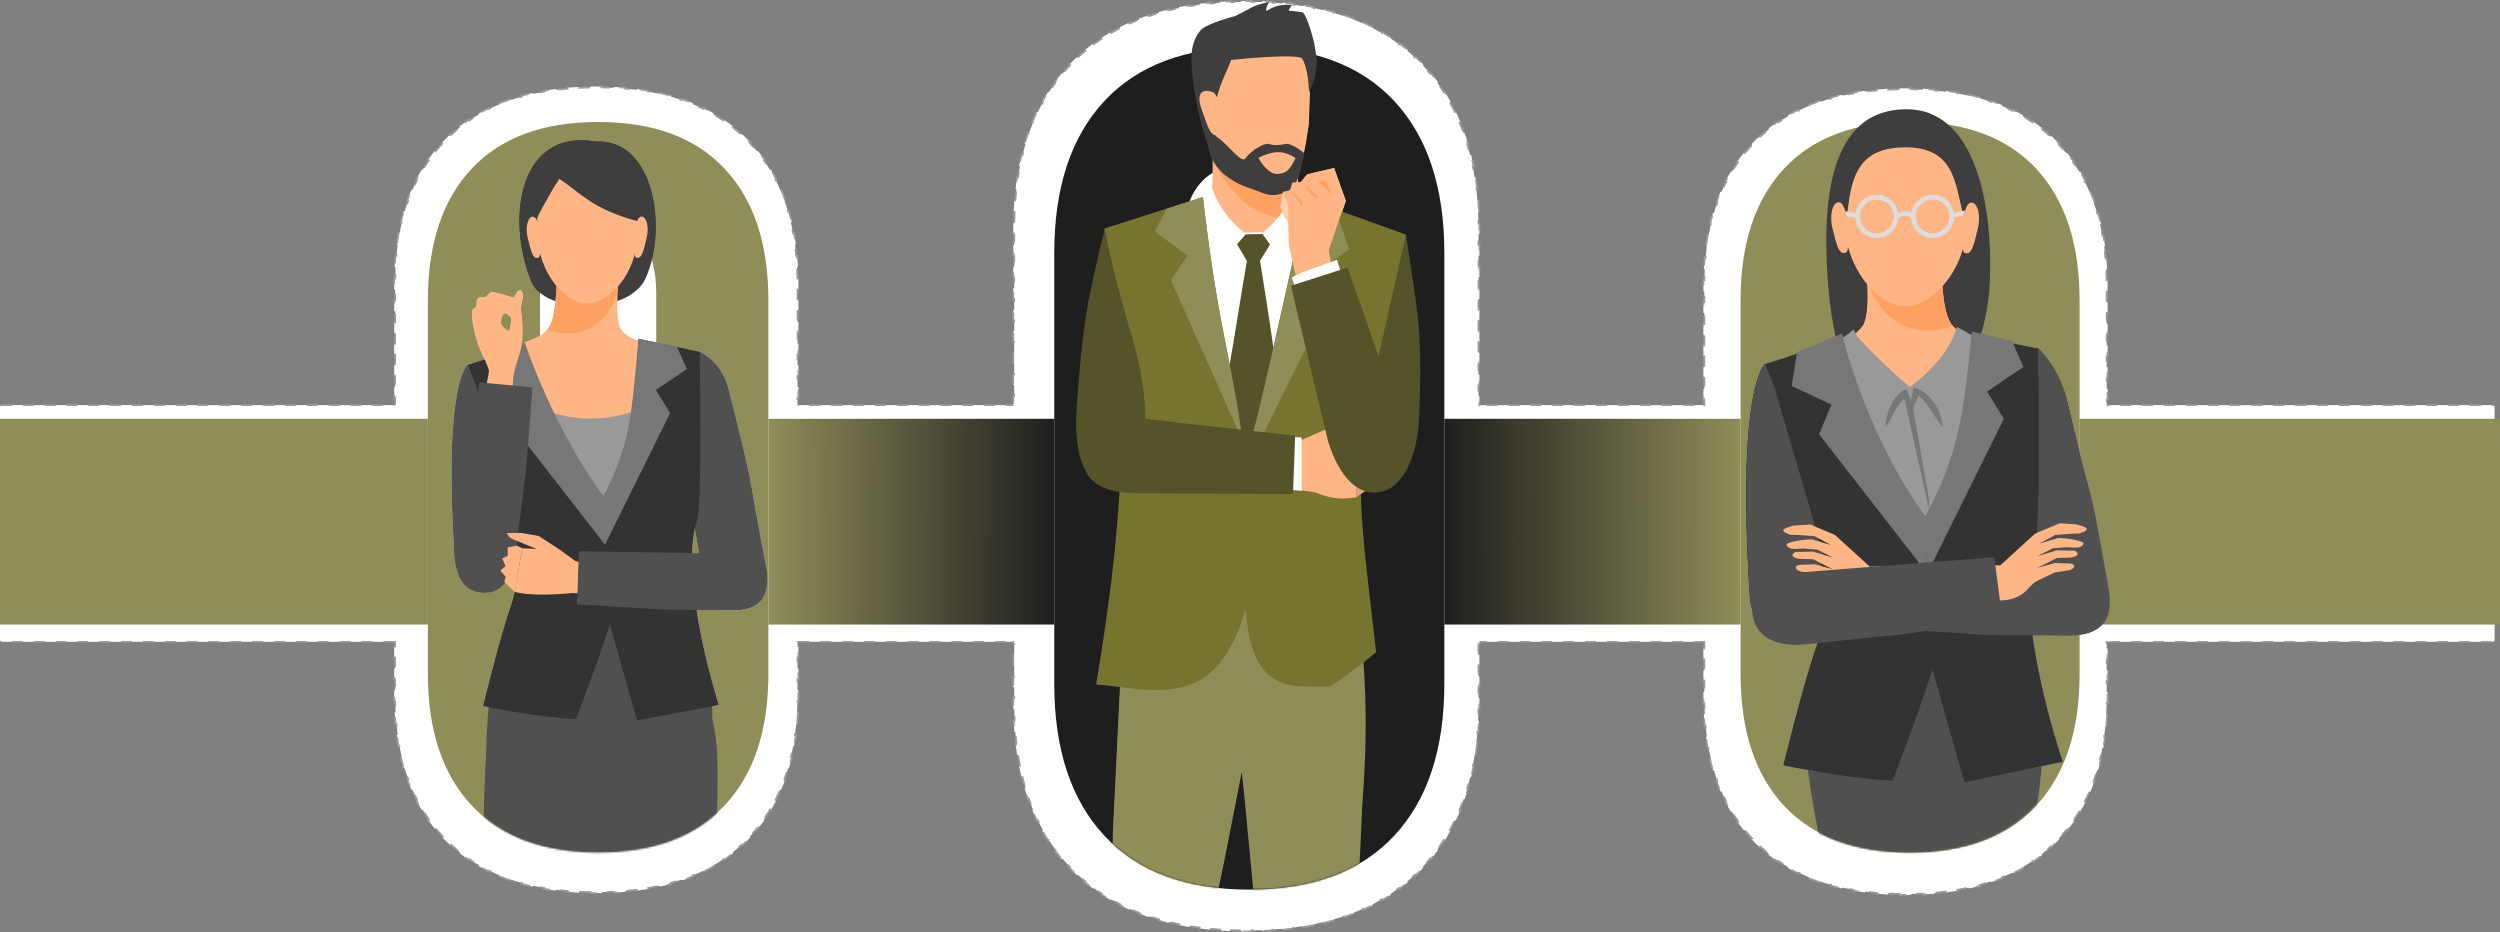 <svg width="1373" height="512" viewBox="0 0 1373 512" fill="none" xmlns="http://www.w3.org/2000/svg">
<rect x="0" y="0" width="1373" height="512" fill="#808080" stroke="none"/>
<rect x="0.5" y="222.5" width="1369" height="130" fill="white" stroke="#9B9B9B" stroke-dasharray="6 6"/>
<path d="M324.317 489.975C322.166 489.94 320.046 489.871 317.957 489.766L317.932 490.266C315.777 490.158 313.655 490.013 311.565 489.83L311.609 489.332C309.465 489.145 307.357 488.918 305.284 488.652L305.22 489.148C303.078 488.874 300.972 488.557 298.904 488.198L298.99 487.706C296.869 487.338 294.788 486.926 292.746 486.47L292.637 486.958C290.53 486.488 288.464 485.97 286.439 485.406L286.574 484.924C284.504 484.347 282.479 483.721 280.497 483.045L280.336 483.519C278.294 482.823 276.299 482.075 274.349 481.275L274.539 480.812C272.555 479.999 270.62 479.131 268.733 478.209L268.514 478.658C266.582 477.714 264.699 476.713 262.867 475.656L263.117 475.223C261.267 474.156 259.469 473.031 257.723 471.849L257.442 472.263C255.669 471.062 253.948 469.802 252.28 468.483L252.59 468.09C250.925 466.773 249.312 465.396 247.752 463.96L247.413 464.328C246.629 463.605 245.858 462.868 245.1 462.116C244.359 461.38 243.632 460.633 242.92 459.874L243.284 459.532C241.864 458.018 240.501 456.457 239.196 454.849L238.808 455.164C237.495 453.547 236.241 451.883 235.044 450.171L235.454 449.885C234.271 448.192 233.145 446.453 232.075 444.667L231.646 444.924C230.582 443.146 229.573 441.322 228.621 439.453L229.067 439.226C228.134 437.394 227.255 435.518 226.43 433.597L225.97 433.795C225.156 431.898 224.394 429.959 223.685 427.977L224.155 427.809C223.465 425.88 222.824 423.91 222.234 421.898L221.754 422.039C221.175 420.066 220.643 418.054 220.16 416.003L220.647 415.888C220.177 413.896 219.753 411.867 219.374 409.801L218.882 409.891C218.512 407.872 218.185 405.817 217.901 403.727L218.396 403.659C218.121 401.633 217.887 399.573 217.693 397.48L217.195 397.526C217.006 395.484 216.855 393.411 216.743 391.306L217.243 391.28C217.134 389.238 217.062 387.166 217.026 385.065L216.526 385.074C216.509 384.041 216.5 383.002 216.5 381.956V378.983H217V373.038H216.5V367.093H217V361.148H216.5V355.203H217V349.258H216.5V343.313H217V337.368H216.5V331.423H217V325.478H216.5V319.533H217V313.588H216.5V307.643H217V301.698H216.5V295.753H217V289.808H216.5V283.863H217V277.918H216.5V271.972H217V266.027H216.5V260.082H217V254.137H216.5V248.192H217V242.247H216.5V236.302H217V230.357H216.5V224.412H217V218.467H216.5V212.522H217V206.577H216.5V200.632H217V194.687H216.5V188.742H217V182.797H216.5V176.852H217V170.907H216.5V164.962H217V159.017H216.5V156.044C216.5 154.998 216.509 153.959 216.526 152.926L217.026 152.935C217.062 150.834 217.134 148.762 217.243 146.721L216.743 146.694C216.855 144.589 217.006 142.516 217.195 140.474L217.693 140.52C217.887 138.427 218.121 136.367 218.397 134.341L217.901 134.273C218.185 132.183 218.512 130.128 218.882 128.109L219.374 128.199C219.753 126.133 220.177 124.104 220.647 122.112L220.16 121.997C220.643 119.946 221.175 117.934 221.754 115.961L222.234 116.102C222.824 114.09 223.465 112.12 224.155 110.191L223.685 110.023C224.394 108.041 225.156 106.102 225.97 104.205L226.43 104.403C227.255 102.482 228.134 100.606 229.067 98.774L228.621 98.547C229.573 96.678 230.582 94.854 231.646 93.076L232.075 93.333C233.145 91.547 234.271 89.808 235.454 88.115L235.044 87.829C236.241 86.117 237.495 84.453 238.808 82.836L239.196 83.151C240.501 81.543 241.864 79.982 243.284 78.468L242.92 78.126C243.632 77.367 244.359 76.62 245.1 75.884C245.858 75.132 246.629 74.395 247.413 73.672L247.752 74.04C249.312 72.604 250.925 71.227 252.59 69.91L252.28 69.517C253.948 68.198 255.669 66.938 257.442 65.737L257.723 66.151C259.469 64.969 261.267 63.844 263.117 62.777L262.867 62.344C264.699 61.287 266.582 60.286 268.514 59.342L268.733 59.791C270.62 58.869 272.555 58.002 274.539 57.188L274.349 56.725C276.299 55.925 278.294 55.177 280.336 54.481L280.497 54.955C282.479 54.279 284.504 53.653 286.574 53.076L286.439 52.594C288.464 52.03 290.53 51.512 292.637 51.042L292.746 51.53C294.788 51.074 296.869 50.662 298.99 50.294L298.904 49.802C300.972 49.443 303.078 49.126 305.22 48.852L305.284 49.348C307.357 49.082 309.465 48.855 311.609 48.668L311.565 48.17C313.655 47.987 315.777 47.842 317.932 47.734L317.957 48.234C320.046 48.129 322.166 48.06 324.317 48.025L324.309 47.525C325.365 47.508 326.429 47.5 327.5 47.5C328.571 47.5 329.635 47.508 330.691 47.525L330.683 48.025C332.834 48.06 334.954 48.129 337.043 48.234L337.068 47.734C339.223 47.842 341.345 47.987 343.435 48.17L343.391 48.668C345.535 48.855 347.643 49.082 349.716 49.348L349.78 48.852C351.922 49.126 354.028 49.443 356.096 49.802L356.01 50.294C358.131 50.662 360.212 51.074 362.254 51.53L362.363 51.042C364.47 51.512 366.536 52.03 368.561 52.594L368.426 53.076C370.496 53.653 372.521 54.279 374.503 54.955L374.664 54.481C376.706 55.177 378.701 55.925 380.651 56.725L380.461 57.188C382.445 58.002 384.38 58.869 386.267 59.791L386.486 59.342C388.418 60.286 390.301 61.287 392.133 62.344L391.883 62.777C393.733 63.844 395.531 64.969 397.277 66.151L397.558 65.737C399.331 66.938 401.052 68.198 402.72 69.517L402.41 69.91C404.075 71.227 405.688 72.604 407.248 74.04L407.587 73.672C408.371 74.395 409.142 75.132 409.9 75.884C410.641 76.62 411.368 77.367 412.08 78.126L411.716 78.468C413.136 79.982 414.499 81.543 415.804 83.151L416.192 82.836C417.505 84.453 418.759 86.117 419.956 87.829L419.546 88.115C420.729 89.808 421.855 91.547 422.925 93.333L423.354 93.076C424.418 94.854 425.427 96.678 426.379 98.547L425.933 98.774C426.866 100.606 427.745 102.482 428.57 104.403L429.03 104.205C429.844 106.102 430.606 108.041 431.315 110.023L430.845 110.191C431.535 112.12 432.176 114.09 432.766 116.102L433.246 115.961C433.825 117.934 434.357 119.946 434.84 121.997L434.353 122.112C434.823 124.104 435.247 126.133 435.626 128.199L436.118 128.109C436.488 130.128 436.815 132.183 437.099 134.273L436.604 134.341C436.879 136.367 437.113 138.427 437.307 140.52L437.805 140.474C437.994 142.516 438.145 144.589 438.257 146.694L437.757 146.72C437.866 148.762 437.938 150.834 437.974 152.935L438.474 152.926C438.491 153.959 438.5 154.998 438.5 156.044V159.017H438V164.962H438.5V170.907H438V176.852H438.5V182.797H438V188.742H438.5V194.687H438V200.632H438.5V206.577H438V212.522H438.5V218.467H438V224.412H438.5V230.357H438V236.302H438.5V242.247H438V248.192H438.5V254.137H438V260.082H438.5V266.027H438V271.973H438.5V277.918H438V283.863H438.5V289.808H438V295.753H438.5V301.698H438V307.643H438.5V313.588H438V319.533H438.5V325.478H438V331.423H438.5V337.368H438V343.313H438.5V349.258H438V355.203H438.5V361.148H438V367.093H438.5V373.038H438V378.983H438.5V381.956C438.5 383.002 438.491 384.041 438.474 385.074L437.974 385.065C437.938 387.166 437.866 389.238 437.757 391.279L438.257 391.306C438.145 393.411 437.994 395.484 437.805 397.526L437.307 397.48C437.113 399.573 436.879 401.633 436.604 403.659L437.099 403.727C436.815 405.817 436.488 407.872 436.118 409.891L435.626 409.801C435.247 411.867 434.823 413.896 434.353 415.888L434.84 416.003C434.357 418.054 433.825 420.066 433.246 422.039L432.766 421.898C432.176 423.91 431.535 425.88 430.845 427.809L431.315 427.977C430.606 429.959 429.844 431.898 429.03 433.795L428.57 433.597C427.745 435.518 426.866 437.394 425.933 439.226L426.379 439.453C425.427 441.322 424.418 443.146 423.354 444.924L422.925 444.667C421.855 446.453 420.729 448.192 419.546 449.885L419.956 450.171C418.759 451.883 417.505 453.547 416.192 455.164L415.804 454.849C414.499 456.457 413.136 458.018 411.716 459.532L412.08 459.874C411.368 460.633 410.641 461.38 409.9 462.116C409.142 462.868 408.371 463.605 407.587 464.328L407.248 463.96C405.688 465.396 404.075 466.773 402.41 468.09L402.72 468.483C401.052 469.802 399.331 471.062 397.558 472.263L397.277 471.849C395.531 473.031 393.733 474.156 391.883 475.223L392.133 475.656C390.301 476.713 388.418 477.714 386.486 478.658L386.267 478.209C384.38 479.131 382.445 479.999 380.461 480.812L380.651 481.275C378.701 482.075 376.706 482.823 374.664 483.519L374.503 483.045C372.521 483.721 370.496 484.347 368.426 484.924L368.561 485.406C366.536 485.97 364.47 486.488 362.363 486.958L362.254 486.47C360.212 486.926 358.131 487.338 356.01 487.706L356.096 488.198C354.028 488.557 351.922 488.874 349.78 489.148L349.716 488.652C347.643 488.918 345.535 489.145 343.391 489.332L343.435 489.83C341.345 490.013 339.223 490.158 337.068 490.266L337.043 489.766C334.954 489.871 332.834 489.94 330.683 489.975L330.691 490.475C329.634 490.492 328.571 490.5 327.5 490.5C326.429 490.5 325.365 490.492 324.309 490.475L324.317 489.975ZM327.5 428.111C326.398 428.111 325.32 428.084 324.267 428.029L324.242 428.528C321.978 428.411 319.826 428.168 317.785 427.8L317.874 427.308C315.673 426.911 313.606 426.367 311.674 425.678L311.506 426.149C309.397 425.396 307.441 424.471 305.639 423.374L305.899 422.947C304.058 421.825 302.382 420.521 300.868 419.035L300.518 419.392C298.993 417.895 297.632 416.215 296.432 414.353L296.852 414.083C295.735 412.348 294.759 410.45 293.925 408.388L293.462 408.575C292.684 406.651 292.029 404.588 291.498 402.386L291.984 402.269C291.503 400.272 291.123 398.158 290.846 395.926L290.349 395.987C290.094 393.926 289.925 391.767 289.842 389.511L290.342 389.493C290.304 388.435 290.284 387.355 290.284 386.253V383.321H289.784V377.459H290.284V371.596H289.784V365.734H290.284V359.871H289.784V354.008H290.284V348.146H289.784V342.283H290.284V336.42H289.784V330.558H290.284V324.695H289.784V318.832H290.284V312.97H289.784V307.107H290.284V301.245H289.784V295.382H290.284V289.519H289.784V283.657H290.284V277.794H289.784V271.931H290.284V266.069H289.784V260.206H290.284V254.343H289.784V248.481H290.284V242.618H289.784V236.755H290.284V230.893H289.784V225.03H290.284V219.168H289.784V213.305H290.284V207.442H289.784V201.58H290.284V195.717H289.784V189.854H290.284V183.992H289.784V178.129H290.284V172.266H289.784V166.404H290.284V160.541H289.784V154.679H290.284V151.747C290.284 150.645 290.304 149.565 290.342 148.507L289.842 148.489C289.925 146.233 290.094 144.074 290.349 142.013L290.846 142.074C291.123 139.842 291.503 137.728 291.984 135.731L291.498 135.614C292.029 133.412 292.684 131.349 293.461 129.425L293.925 129.612C294.759 127.55 295.735 125.652 296.852 123.917L296.432 123.647C297.632 121.785 298.993 120.105 300.518 118.608L300.868 118.965C302.382 117.479 304.058 116.175 305.899 115.053L305.639 114.626C307.441 113.529 309.397 112.604 311.506 111.851L311.674 112.322C313.606 111.633 315.673 111.089 317.874 110.692L317.785 110.2C319.826 109.832 321.978 109.589 324.242 109.472L324.267 109.971C325.32 109.916 326.398 109.889 327.5 109.889C328.602 109.889 329.68 109.916 330.732 109.971L330.758 109.472C333.022 109.589 335.174 109.832 337.215 110.2L337.126 110.692C339.327 111.089 341.394 111.633 343.326 112.322L343.494 111.851C345.603 112.604 347.559 113.529 349.361 114.626L349.101 115.053C350.942 116.175 352.618 117.479 354.132 118.965L354.482 118.608C356.007 120.105 357.368 121.785 358.568 123.647L358.148 123.917C359.265 125.652 360.241 127.55 361.075 129.612L361.538 129.425C362.316 131.349 362.971 133.412 363.502 135.614L363.016 135.731C363.497 137.728 363.877 139.842 364.154 142.074L364.651 142.013C364.906 144.074 365.075 146.233 365.158 148.489L364.658 148.507C364.696 149.565 364.716 150.645 364.716 151.747V154.679H365.216V160.541H364.716V166.404H365.216V172.266H364.716V178.129H365.216V183.992H364.716V189.854H365.216V195.717H364.716V201.58H365.216V207.442H364.716V213.305H365.216V219.168H364.716V225.03H365.216V230.893H364.716V236.756H365.216V242.618H364.716V248.481H365.216V254.343H364.716V260.206H365.216V266.069H364.716V271.931H365.216V277.794H364.716V283.657H365.216V289.519H364.716V295.382H365.216V301.245H364.716V307.107H365.216V312.97H364.716V318.832H365.216V324.695H364.716V330.558H365.216V336.42H364.716V342.283H365.216V348.146H364.716V354.008H365.216V359.871H364.716V365.734H365.216V371.596H364.716V377.459H365.216V383.322H364.716V386.253C364.716 387.355 364.696 388.435 364.658 389.493L365.158 389.511C365.075 391.767 364.906 393.926 364.651 395.987L364.154 395.926C363.877 398.158 363.497 400.272 363.016 402.269L363.502 402.386C362.971 404.588 362.316 406.651 361.538 408.575L361.075 408.388C360.241 410.45 359.265 412.348 358.148 414.083L358.568 414.353C357.368 416.215 356.007 417.895 354.482 419.392L354.132 419.035C352.618 420.521 350.942 421.825 349.101 422.947L349.361 423.374C347.559 424.471 345.603 425.396 343.494 426.149L343.326 425.678C341.394 426.367 339.327 426.911 337.126 427.308L337.215 427.8C335.174 428.168 333.022 428.411 330.758 428.528L330.732 428.029C329.68 428.084 328.602 428.111 327.5 428.111Z" fill="white" stroke="#9B9B9B" stroke-dasharray="6 6"/>
<path d="M681.39 439.601C682.407 439.645 683.444 439.667 684.5 439.667C685.556 439.667 686.593 439.645 687.61 439.601L687.631 440.101C689.794 440.009 691.869 439.819 693.858 439.531L693.786 439.036C695.907 438.73 697.925 438.312 699.842 437.783L699.975 438.265C702.049 437.693 704.009 436.991 705.853 436.16L705.647 435.704C707.564 434.841 709.352 433.837 711.014 432.692L711.297 433.104C713.023 431.915 714.616 430.576 716.075 429.087L715.718 428.737C717.136 427.29 718.426 425.697 719.589 423.959L720.005 424.237C721.134 422.551 722.143 420.73 723.034 418.775L722.579 418.568C723.404 416.756 724.126 414.827 724.745 412.778L725.224 412.922C725.804 411.001 726.294 408.979 726.694 406.854L726.203 406.762C726.571 404.802 726.863 402.752 727.077 400.614L727.574 400.664C727.87 397.706 728.018 394.582 728.018 391.292V388.351L681.39 439.601ZM681.39 439.601L681.369 440.101L681.39 439.601ZM681.639 510.982C679.715 510.959 677.812 510.91 675.931 510.838L675.912 511.338C673.984 511.264 672.079 511.165 670.196 511.04L670.229 510.541C668.307 510.414 666.409 510.26 664.535 510.08L664.487 510.578C662.568 510.393 660.673 510.181 658.802 509.941L658.866 509.445C656.954 509.2 655.069 508.926 653.21 508.623L653.129 509.116C651.224 508.806 649.345 508.465 647.493 508.094L647.591 507.603C645.706 507.225 643.848 506.816 642.018 506.375L641.901 506.861C640.024 506.408 638.176 505.922 636.357 505.403L636.494 504.922C634.644 504.394 632.825 503.832 631.037 503.236L630.879 503.71C629.049 503.099 627.25 502.453 625.483 501.77L625.664 501.304C623.873 500.612 622.115 499.883 620.389 499.117L620.187 499.574C618.426 498.793 616.699 497.972 615.006 497.114L615.232 496.668C613.524 495.801 611.85 494.895 610.211 493.95L609.962 494.383C608.296 493.422 606.667 492.421 605.073 491.379L605.347 490.96C603.748 489.915 602.185 488.829 600.658 487.701L600.361 488.104C598.819 486.965 597.314 485.784 595.846 484.562L596.165 484.178C594.702 482.959 593.275 481.7 591.885 480.398L591.543 480.763C590.845 480.11 590.157 479.446 589.477 478.772C588.73 478.03 587.995 477.277 587.273 476.515L587.636 476.171C586.195 474.649 584.805 473.085 583.466 471.48L583.082 471.8C581.735 470.186 580.439 468.53 579.195 466.832L579.598 466.536C578.364 464.852 577.181 463.127 576.048 461.36L575.627 461.63C574.497 459.867 573.416 458.064 572.386 456.219L572.823 455.975C571.809 454.159 570.843 452.302 569.926 450.406L569.476 450.623C568.568 448.745 567.707 446.827 566.894 444.87L567.356 444.678C566.56 442.763 565.81 440.81 565.106 438.819L564.635 438.986C563.941 437.024 563.292 435.026 562.687 432.992L563.166 432.85C562.576 430.865 562.028 428.846 561.522 426.792L561.037 426.911C560.54 424.894 560.085 422.844 559.67 420.761L560.16 420.663C559.756 418.634 559.391 416.573 559.064 414.481L558.57 414.558C558.251 412.509 557.968 410.43 557.722 408.321L558.219 408.263C557.98 406.21 557.776 404.128 557.607 402.018L557.109 402.058C556.943 399.991 556.812 397.897 556.714 395.776L557.213 395.753C557.118 393.687 557.055 391.594 557.023 389.475L556.523 389.483C556.508 388.439 556.5 387.389 556.5 386.333V383.371H557V377.447H556.5V371.523H557V365.598H556.5V359.674H557V353.75H556.5V347.826H557V341.902H556.5V335.977H557V330.053H556.5V324.129H557V318.205H556.5V312.28H557V306.356H556.5V300.432H557V294.508H556.5V288.583H557V282.659H556.5V276.735H557V270.811H556.5V264.886H557V258.962H556.5V253.038H557V247.114H556.5V241.189H557V235.265H556.5V229.341H557V223.417H556.5V217.492H557V211.568H556.5V205.644H557V199.72H556.5V193.796H557V187.871H556.5V181.947H557V176.023H556.5V170.099H557V164.174H556.5V158.25H557V152.326H556.5V146.402H557V140.477H556.5V134.553H557V128.629H556.5V125.667C556.5 124.61 556.508 123.561 556.523 122.517L557.023 122.524C557.055 120.406 557.118 118.313 557.213 116.247L556.714 116.224C556.812 114.103 556.943 112.009 557.109 109.942L557.607 109.982C557.776 107.872 557.98 105.79 558.219 103.737L557.722 103.679C557.968 101.57 558.251 99.491 558.57 97.442L559.064 97.519C559.391 95.427 559.756 93.366 560.16 91.337L559.67 91.239C560.085 89.156 560.54 87.106 561.037 85.089L561.522 85.208C562.028 83.154 562.576 81.135 563.166 79.15L562.687 79.008C563.292 76.974 563.941 74.976 564.635 73.014L565.106 73.181C565.81 71.19 566.56 69.237 567.356 67.322L566.894 67.13C567.707 65.173 568.568 63.255 569.476 61.377L569.926 61.594C570.843 59.698 571.809 57.841 572.823 56.025L572.386 55.781C573.416 53.936 574.497 52.133 575.627 50.37L576.048 50.64C577.181 48.873 578.364 47.148 579.598 45.464L579.195 45.168C580.439 43.47 581.735 41.814 583.082 40.2L583.466 40.52C584.805 38.915 586.195 37.351 587.636 35.829L587.273 35.485C587.995 34.723 588.73 33.97 589.477 33.228C590.157 32.554 590.845 31.89 591.543 31.237L591.885 31.602C593.275 30.3 594.702 29.041 596.165 27.822L595.846 27.438C597.314 26.216 598.819 25.035 600.361 23.896L600.658 24.299C602.185 23.171 603.748 22.085 605.347 21.04L605.073 20.621C606.667 19.579 608.296 18.578 609.962 17.617L610.211 18.05C611.85 17.105 613.524 16.199 615.232 15.332L615.006 14.886C616.699 14.028 618.426 13.207 620.187 12.426L620.389 12.883C622.114 12.117 623.873 11.388 625.664 10.696L625.483 10.23C627.25 9.547 629.049 8.901 630.879 8.29L631.037 8.764C632.825 8.168 634.644 7.606 636.494 7.078L636.357 6.597C638.176 6.078 640.024 5.592 641.901 5.139L642.018 5.625C643.848 5.184 645.706 4.775 647.591 4.397L647.493 3.906C649.345 3.535 651.224 3.194 653.129 2.884L653.21 3.377C655.069 3.074 656.954 2.8 658.866 2.555L658.802 2.059C660.673 1.819 662.568 1.607 664.487 1.422L664.535 1.92C666.409 1.74 668.307 1.586 670.229 1.459L670.196 0.96C672.079 0.835 673.984 0.736 675.912 0.662L675.931 1.162C677.812 1.089 679.715 1.041 681.639 1.018L681.633 0.518C682.584 0.506 683.539 0.5 684.5 0.5C685.461 0.5 686.416 0.506 687.367 0.518L687.361 1.018C689.285 1.041 691.188 1.089 693.069 1.162L693.088 0.662C695.016 0.736 696.921 0.835 698.804 0.96L698.771 1.459C700.693 1.586 702.591 1.74 704.465 1.92L704.513 1.422C706.432 1.607 708.327 1.819 710.198 2.059L710.134 2.555C712.046 2.8 713.931 3.074 715.79 3.377L715.871 2.884C717.776 3.194 719.655 3.535 721.507 3.906L721.409 4.397C723.294 4.775 725.152 5.184 726.982 5.625L727.099 5.139C728.976 5.592 730.824 6.078 732.643 6.597L732.506 7.078C734.356 7.606 736.175 8.168 737.963 8.764L738.121 8.29C739.951 8.901 741.75 9.547 743.517 10.23L743.336 10.696C745.127 11.388 746.885 12.117 748.611 12.883L748.813 12.426C750.574 13.207 752.301 14.028 753.994 14.886L753.768 15.332C755.476 16.199 757.15 17.105 758.789 18.05L759.038 17.617C760.704 18.578 762.333 19.579 763.927 20.621L763.653 21.04C765.252 22.085 766.815 23.171 768.342 24.299L768.639 23.896C770.181 25.035 771.686 26.216 773.154 27.438L772.835 27.822C774.298 29.041 775.725 30.3 777.115 31.602L777.457 31.237C778.155 31.89 778.843 32.554 779.523 33.228C780.27 33.97 781.005 34.723 781.727 35.485L781.364 35.829C782.805 37.351 784.195 38.915 785.534 40.52L785.918 40.2C787.265 41.814 788.561 43.47 789.805 45.168L789.402 45.464C790.636 47.148 791.819 48.873 792.952 50.64L793.373 50.37C794.503 52.133 795.583 53.936 796.614 55.781L796.177 56.025C797.191 57.841 798.157 59.698 799.074 61.594L799.524 61.377C800.432 63.255 801.293 65.173 802.106 67.13L801.644 67.322C802.44 69.237 803.19 71.19 803.894 73.181L804.365 73.014C805.059 74.976 805.708 76.974 806.313 79.008L805.834 79.15C806.424 81.135 806.972 83.154 807.478 85.208L807.963 85.089C808.46 87.106 808.915 89.156 809.33 91.239L808.84 91.337C809.244 93.366 809.609 95.427 809.936 97.519L810.43 97.442C810.749 99.491 811.032 101.57 811.278 103.679L810.781 103.737C811.02 105.79 811.224 107.872 811.393 109.982L811.891 109.942C812.057 112.009 812.188 114.103 812.286 116.224L811.787 116.247C811.882 118.313 811.945 120.406 811.977 122.524L812.477 122.517C812.492 123.561 812.5 124.61 812.5 125.667V128.629H812V134.553H812.5V140.477H812V146.402H812.5V152.326H812V158.25H812.5V164.174H812V170.098H812.5V176.023H812V181.947H812.5V187.871H812V193.795H812.5V199.72H812V205.644H812.5V211.568H812V217.492H812.5V223.417H812V229.341H812.5V235.265H812V241.189H812.5V247.114H812V253.038H812.5V258.962H812V264.886H812.5V270.811H812V276.735H812.5V282.659H812V288.583H812.5V294.508H812V300.432H812.5V306.356H812V312.28H812.5V318.204H812V324.129H812.5V330.053H812V335.977H812.5V341.901H812V347.826H812.5V353.75H812V359.674H812.5V365.598H812V371.523H812.5V377.447H812V383.371H812.5V386.333C812.5 387.389 812.492 388.439 812.477 389.483L811.977 389.475C811.945 391.594 811.882 393.687 811.787 395.753L812.286 395.776C812.188 397.897 812.057 399.991 811.891 402.058L811.393 402.018C811.224 404.128 811.02 406.21 810.781 408.263L811.278 408.321C811.032 410.43 810.749 412.509 810.43 414.558L809.936 414.481C809.609 416.573 809.244 418.634 808.84 420.663L809.33 420.761C808.915 422.844 808.46 424.894 807.963 426.911L807.478 426.792C806.972 428.846 806.424 430.865 805.834 432.85L806.313 432.992C805.708 435.026 805.059 437.024 804.365 438.986L803.894 438.819C803.19 440.81 802.44 442.763 801.644 444.679L802.106 444.87C801.293 446.827 800.432 448.745 799.524 450.623L799.074 450.406C798.157 452.302 797.191 454.159 796.177 455.975L796.614 456.219C795.583 458.064 794.503 459.867 793.373 461.63L792.952 461.36C791.819 463.127 790.636 464.852 789.402 466.536L789.805 466.832C788.561 468.53 787.265 470.186 785.918 471.8L785.534 471.48C784.195 473.085 782.805 474.649 781.364 476.171L781.727 476.515C781.005 477.277 780.27 478.03 779.523 478.772C778.843 479.446 778.155 480.11 777.457 480.763L777.115 480.398C775.725 481.7 774.298 482.959 772.835 484.178L773.154 484.562C771.686 485.784 770.181 486.965 768.639 488.104L768.342 487.701C766.815 488.829 765.252 489.915 763.653 490.96L763.927 491.379C762.333 492.421 760.704 493.422 759.038 494.383L758.789 493.95C757.15 494.895 755.476 495.801 753.768 496.668L753.994 497.114C752.301 497.972 750.574 498.793 748.813 499.574L748.611 499.117C746.885 499.883 745.127 500.612 743.336 501.304L743.517 501.77C741.75 502.453 739.951 503.099 738.121 503.71L737.963 503.236C736.175 503.832 734.356 504.394 732.506 504.922L732.643 505.403C730.824 505.922 728.976 506.408 727.099 506.861L726.982 506.375C725.152 506.816 723.294 507.225 721.409 507.603L721.507 508.094C719.655 508.465 717.776 508.806 715.871 509.116L715.79 508.623C713.931 508.926 712.046 509.2 710.134 509.445L710.198 509.941C708.327 510.181 706.432 510.393 704.513 510.578L704.465 510.08C702.591 510.26 700.693 510.414 698.771 510.541L698.804 511.04C696.921 511.165 695.016 511.264 693.088 511.338L693.069 510.838C691.188 510.91 689.285 510.959 687.361 510.982L687.367 511.482C686.416 511.494 685.461 511.5 684.5 511.5C683.539 511.5 682.584 511.494 681.633 511.482L681.639 510.982ZM728.018 376.586H727.518V382.468H728.018V376.586ZM728.018 364.822H727.518V370.704H728.018V364.822ZM728.018 353.057H727.518V358.939H728.018V353.057ZM728.018 341.293H727.518V347.175H728.018V341.293ZM728.018 329.528H727.518V335.41H728.018V329.528ZM728.018 317.764H727.518V323.646H728.018V317.764ZM728.018 305.999H727.518V311.881H728.018V305.999ZM728.018 294.235H727.518V300.117H728.018V294.235ZM728.018 282.47H727.518V288.352H728.018V282.47ZM728.018 270.706H727.518V276.588H728.018V270.706ZM728.018 258.941H727.518V264.823H728.018V258.941ZM728.018 247.177H727.518V253.059H728.018V247.177ZM728.018 235.412H727.518V241.294H728.018V235.412ZM728.018 223.648H727.518V229.53H728.018V223.648ZM728.018 211.883H727.518V217.765H728.018V211.883ZM728.018 200.119H727.518V206.001H728.018V200.119ZM728.018 188.354H727.518V194.236H728.018V188.354ZM728.018 176.59H727.518V182.472H728.018V176.59ZM728.018 164.825H727.518V170.707H728.018V164.825ZM728.018 153.061H727.518V158.943H728.018V153.061ZM728.018 141.296H727.518V147.178H728.018V141.296ZM728.018 129.532H727.518V135.414H728.018V129.532ZM728.018 120.708C728.018 119.649 728.003 118.606 727.972 117.581L727.472 117.596C727.503 118.616 727.518 119.653 727.518 120.708V123.649H728.018V120.708ZM727.574 111.336C727.359 109.185 727.066 107.121 726.694 105.146L726.203 105.238C726.571 107.198 726.863 109.248 727.077 111.386L727.574 111.336ZM725.224 99.078C724.599 97.009 723.869 95.058 723.034 93.225L722.579 93.432C723.404 95.243 724.126 97.173 724.745 99.222L725.224 99.078ZM720.005 87.763C718.825 86 717.515 84.383 716.075 82.913L715.718 83.263C717.136 84.71 718.426 86.303 719.589 88.041L720.005 87.763ZM711.297 78.896C709.61 77.734 707.795 76.715 705.853 75.84L705.647 76.296C707.564 77.159 709.352 78.163 711.014 79.308L711.297 78.896ZM699.975 73.735C698.036 73.2 695.997 72.778 693.858 72.469L693.786 72.964C695.907 73.27 697.925 73.688 699.842 74.217L699.975 73.735ZM687.61 72.398L687.631 71.899L640.982 388.351V382.468H641.482V376.586H640.982V370.704H641.482V364.822H640.982V358.939H641.482V353.057H640.982V347.175H641.482V341.293H640.982V335.41H641.482V329.528H640.982V323.646H641.482V317.764H640.982V311.881H641.482V305.999H640.982V300.117H641.482V294.235H640.982V288.352H641.482V282.47H640.982V276.588H641.482V270.706H640.982V264.823H641.482V258.941H640.982V253.059H641.482V247.177H640.982V241.294H641.482V235.412H640.982V229.53H641.482V223.648H640.982V217.765H641.482V211.883H640.982V206.001H641.482V200.119H640.982V194.236H641.482V188.354H640.982V182.472H641.482V176.59H640.982V170.707H641.482V164.825H640.982V158.943H641.482V153.061H640.982V147.178H641.482V141.296H640.982V135.414H641.482V129.532H640.982V123.649H641.482V120.708C641.482 119.653 641.497 118.616 641.528 117.596L641.028 117.581C641.093 115.423 641.225 113.341 641.426 111.336L641.923 111.386C642.137 109.248 642.429 107.198 642.797 105.238L642.306 105.146C642.706 103.021 643.196 100.999 643.776 99.078L644.255 99.222C644.874 97.173 645.596 95.243 646.421 93.432L645.966 93.225C646.857 91.27 647.866 89.449 648.995 87.763L649.411 88.041C650.574 86.303 651.864 84.71 653.282 83.263L652.925 82.913C654.384 81.424 655.977 80.085 657.703 78.896L657.986 79.308C659.648 78.163 661.436 77.159 663.353 76.296L663.147 75.84C664.991 75.009 666.951 74.308 669.025 73.735L669.158 74.217C671.075 73.688 673.093 73.27 675.214 72.964L675.142 72.469C677.131 72.181 679.206 71.991 681.369 71.899L681.39 72.398C682.407 72.355 683.444 72.333 684.5 72.333C685.556 72.333 686.593 72.355 687.61 72.398Z" fill="white" stroke="#9B9B9B" stroke-dasharray="6 6"/>
<path d="M1043.32 490.975C1041.17 490.94 1039.05 490.871 1036.96 490.766L1036.93 491.266C1034.78 491.158 1032.65 491.013 1030.57 490.83L1030.61 490.332C1028.47 490.145 1026.36 489.918 1024.28 489.652L1024.22 490.148C1022.08 489.874 1019.97 489.557 1017.9 489.198L1017.99 488.706C1015.87 488.338 1013.79 487.926 1011.75 487.47L1011.64 487.958C1009.53 487.488 1007.46 486.97 1005.44 486.406L1005.57 485.924C1003.5 485.347 1001.48 484.721 999.497 484.045L999.336 484.519C997.294 483.823 995.299 483.075 993.349 482.275L993.539 481.812C991.555 480.999 989.62 480.131 987.733 479.209L987.514 479.658C985.582 478.714 983.699 477.713 981.867 476.656L982.117 476.223C980.267 475.156 978.469 474.031 976.723 472.849L976.442 473.263C974.669 472.062 972.948 470.802 971.28 469.483L971.59 469.09C969.925 467.773 968.312 466.396 966.752 464.96L966.413 465.328C965.629 464.605 964.858 463.868 964.1 463.116C963.359 462.38 962.632 461.633 961.92 460.874L962.284 460.532C960.864 459.018 959.501 457.457 958.196 455.849L957.808 456.164C956.495 454.547 955.241 452.883 954.044 451.171L954.454 450.885C953.271 449.192 952.145 447.453 951.075 445.667L950.646 445.924C949.582 444.146 948.573 442.322 947.621 440.453L948.067 440.226C947.134 438.394 946.255 436.518 945.43 434.597L944.97 434.795C944.156 432.898 943.394 430.959 942.685 428.977L943.155 428.809C942.465 426.88 941.824 424.91 941.234 422.898L940.754 423.039C940.175 421.066 939.643 419.054 939.16 417.003L939.647 416.888C939.177 414.896 938.753 412.867 938.374 410.801L937.882 410.891C937.512 408.872 937.185 406.817 936.901 404.727L937.396 404.659C937.121 402.633 936.887 400.573 936.693 398.48L936.195 398.526C936.006 396.484 935.855 394.411 935.743 392.306L936.243 392.28C936.134 390.238 936.062 388.166 936.026 386.065L935.526 386.074C935.509 385.041 935.5 384.002 935.5 382.956V379.983H936V374.038H935.5V368.093H936V362.148H935.5V356.203H936V350.258H935.5V344.313H936V338.368H935.5V332.423H936V326.478H935.5V320.533H936V314.588H935.5V308.643H936V302.698H935.5V296.753H936V290.808H935.5V284.863H936V278.918H935.5V272.972H936V267.027H935.5V261.082H936V255.137H935.5V249.192H936V243.247H935.5V237.302H936V231.357H935.5V225.412H936V219.467H935.5V213.522H936V207.577H935.5V201.632H936V195.687H935.5V189.742H936V183.797H935.5V177.852H936V171.907H935.5V165.962H936V160.017H935.5V157.044C935.5 155.998 935.509 154.959 935.526 153.926L936.026 153.935C936.062 151.834 936.134 149.762 936.243 147.721L935.743 147.694C935.855 145.589 936.006 143.516 936.195 141.474L936.693 141.52C936.887 139.427 937.121 137.367 937.397 135.341L936.901 135.273C937.185 133.183 937.512 131.128 937.882 129.109L938.374 129.199C938.753 127.133 939.177 125.104 939.647 123.112L939.16 122.997C939.643 120.946 940.175 118.934 940.754 116.961L941.234 117.102C941.824 115.09 942.465 113.12 943.155 111.191L942.685 111.023C943.394 109.041 944.156 107.102 944.97 105.205L945.43 105.403C946.255 103.482 947.134 101.606 948.067 99.774L947.621 99.547C948.573 97.678 949.582 95.854 950.646 94.076L951.075 94.333C952.145 92.547 953.271 90.808 954.454 89.115L954.044 88.829C955.241 87.117 956.495 85.453 957.808 83.836L958.196 84.151C959.501 82.543 960.864 80.982 962.284 79.468L961.92 79.126C962.632 78.367 963.359 77.62 964.1 76.884C964.858 76.132 965.629 75.395 966.413 74.672L966.752 75.04C968.312 73.604 969.925 72.227 971.59 70.91L971.28 70.517C972.948 69.198 974.669 67.938 976.442 66.737L976.723 67.151C978.469 65.969 980.267 64.844 982.117 63.777L981.867 63.344C983.699 62.287 985.582 61.286 987.514 60.342L987.733 60.791C989.62 59.869 991.555 59.002 993.539 58.188L993.349 57.725C995.299 56.925 997.294 56.177 999.336 55.481L999.497 55.955C1001.48 55.279 1003.5 54.653 1005.57 54.076L1005.44 53.594C1007.46 53.03 1009.53 52.512 1011.64 52.042L1011.75 52.53C1013.79 52.074 1015.87 51.662 1017.99 51.294L1017.9 50.802C1019.97 50.443 1022.08 50.126 1024.22 49.852L1024.28 50.348C1026.36 50.082 1028.47 49.855 1030.61 49.668L1030.57 49.17C1032.65 48.987 1034.78 48.842 1036.93 48.734L1036.96 49.234C1039.05 49.129 1041.17 49.06 1043.32 49.025L1043.31 48.525C1044.37 48.508 1045.43 48.5 1046.5 48.5C1047.57 48.5 1048.63 48.508 1049.69 48.525L1049.68 49.025C1051.83 49.06 1053.95 49.129 1056.04 49.234L1056.07 48.734C1058.22 48.842 1060.35 48.987 1062.43 49.17L1062.39 49.668C1064.53 49.855 1066.64 50.082 1068.72 50.348L1068.78 49.852C1070.92 50.126 1073.03 50.443 1075.1 50.802L1075.01 51.294C1077.13 51.662 1079.21 52.074 1081.25 52.53L1081.36 52.042C1083.47 52.512 1085.54 53.03 1087.56 53.594L1087.43 54.076C1089.5 54.653 1091.52 55.279 1093.5 55.955L1093.66 55.481C1095.71 56.177 1097.7 56.925 1099.65 57.725L1099.46 58.188C1101.44 59.002 1103.38 59.869 1105.27 60.791L1105.49 60.342C1107.42 61.286 1109.3 62.287 1111.13 63.344L1110.88 63.777C1112.73 64.844 1114.53 65.969 1116.28 67.151L1116.56 66.737C1118.33 67.938 1120.05 69.198 1121.72 70.517L1121.41 70.91C1123.08 72.227 1124.69 73.604 1126.25 75.04L1126.59 74.672C1127.37 75.395 1128.14 76.132 1128.9 76.884C1129.64 77.62 1130.37 78.367 1131.08 79.126L1130.72 79.468C1132.14 80.982 1133.5 82.543 1134.8 84.151L1135.19 83.836C1136.5 85.453 1137.76 87.117 1138.96 88.829L1138.55 89.115C1139.73 90.808 1140.86 92.547 1141.92 94.333L1142.35 94.076C1143.42 95.854 1144.43 97.678 1145.38 99.547L1144.93 99.774C1145.87 101.606 1146.75 103.482 1147.57 105.403L1148.03 105.205C1148.84 107.102 1149.61 109.041 1150.32 111.023L1149.84 111.191C1150.54 113.12 1151.18 115.09 1151.77 117.102L1152.25 116.961C1152.83 118.934 1153.36 120.946 1153.84 122.997L1153.35 123.112C1153.82 125.104 1154.25 127.133 1154.63 129.199L1155.12 129.109C1155.49 131.128 1155.82 133.183 1156.1 135.273L1155.6 135.341C1155.88 137.367 1156.11 139.427 1156.31 141.52L1156.81 141.474C1156.99 143.516 1157.14 145.589 1157.26 147.694L1156.76 147.72C1156.87 149.762 1156.94 151.834 1156.97 153.935L1157.47 153.926C1157.49 154.959 1157.5 155.998 1157.5 157.044V160.017H1157V165.962H1157.5V171.907H1157V177.852H1157.5V183.797H1157V189.742H1157.5V195.687H1157V201.632H1157.5V207.577H1157V213.522H1157.5V219.467H1157V225.412H1157.5V231.357H1157V237.302H1157.5V243.247H1157V249.192H1157.5V255.137H1157V261.082H1157.5V267.027H1157V272.973H1157.5V278.918H1157V284.863H1157.5V290.808H1157V296.753H1157.5V302.698H1157V308.643H1157.5V314.588H1157V320.533H1157.5V326.478H1157V332.423H1157.5V338.368H1157V344.313H1157.5V350.258H1157V356.203H1157.5V362.148H1157V368.093H1157.5V374.038H1157V379.983H1157.5V382.956C1157.5 384.002 1157.49 385.041 1157.47 386.074L1156.97 386.065C1156.94 388.166 1156.87 390.238 1156.76 392.279L1157.26 392.306C1157.14 394.411 1156.99 396.484 1156.81 398.526L1156.31 398.48C1156.11 400.573 1155.88 402.633 1155.6 404.659L1156.1 404.727C1155.82 406.817 1155.49 408.872 1155.12 410.891L1154.63 410.801C1154.25 412.867 1153.82 414.896 1153.35 416.888L1153.84 417.003C1153.36 419.054 1152.83 421.066 1152.25 423.039L1151.77 422.898C1151.18 424.91 1150.54 426.88 1149.84 428.809L1150.32 428.977C1149.61 430.959 1148.84 432.898 1148.03 434.795L1147.57 434.597C1146.75 436.518 1145.87 438.394 1144.93 440.226L1145.38 440.453C1144.43 442.322 1143.42 444.146 1142.35 445.924L1141.92 445.667C1140.86 447.453 1139.73 449.192 1138.55 450.885L1138.96 451.171C1137.76 452.883 1136.5 454.547 1135.19 456.164L1134.8 455.849C1133.5 457.457 1132.14 459.018 1130.72 460.532L1131.08 460.874C1130.37 461.633 1129.64 462.38 1128.9 463.116C1128.14 463.868 1127.37 464.605 1126.59 465.328L1126.25 464.96C1124.69 466.396 1123.08 467.773 1121.41 469.09L1121.72 469.483C1120.05 470.802 1118.33 472.062 1116.56 473.263L1116.28 472.849C1114.53 474.031 1112.73 475.156 1110.88 476.223L1111.13 476.656C1109.3 477.713 1107.42 478.714 1105.49 479.658L1105.27 479.209C1103.38 480.131 1101.44 480.999 1099.46 481.812L1099.65 482.275C1097.7 483.075 1095.71 483.823 1093.66 484.519L1093.5 484.045C1091.52 484.721 1089.5 485.347 1087.43 485.924L1087.56 486.406C1085.54 486.97 1083.47 487.488 1081.36 487.958L1081.25 487.47C1079.21 487.926 1077.13 488.338 1075.01 488.706L1075.1 489.198C1073.03 489.557 1070.92 489.874 1068.78 490.148L1068.72 489.652C1066.64 489.918 1064.53 490.145 1062.39 490.332L1062.43 490.83C1060.35 491.013 1058.22 491.158 1056.07 491.266L1056.04 490.766C1053.95 490.871 1051.83 490.94 1049.68 490.975L1049.69 491.475C1048.63 491.492 1047.57 491.5 1046.5 491.5C1045.43 491.5 1044.37 491.492 1043.31 491.475L1043.32 490.975ZM1046.5 429.111C1045.4 429.111 1044.32 429.084 1043.27 429.029L1043.24 429.528C1040.98 429.411 1038.83 429.168 1036.79 428.8L1036.87 428.308C1034.67 427.911 1032.61 427.367 1030.67 426.678L1030.51 427.149C1028.4 426.396 1026.44 425.471 1024.64 424.374L1024.9 423.947C1023.06 422.825 1021.38 421.521 1019.87 420.035L1019.52 420.392C1017.99 418.895 1016.63 417.215 1015.43 415.353L1015.85 415.083C1014.73 413.348 1013.76 411.45 1012.93 409.388L1012.46 409.575C1011.68 407.651 1011.03 405.588 1010.5 403.386L1010.98 403.269C1010.5 401.272 1010.12 399.158 1009.85 396.926L1009.35 396.987C1009.09 394.926 1008.92 392.767 1008.84 390.511L1009.34 390.493C1009.3 389.435 1009.28 388.355 1009.28 387.253V384.321H1008.78V378.459H1009.28V372.596H1008.78V366.734H1009.28V360.871H1008.78V355.008H1009.28V349.146H1008.78V343.283H1009.28V337.42H1008.78V331.558H1009.28V325.695H1008.78V319.832H1009.28V313.97H1008.78V308.107H1009.28V302.245H1008.78V296.382H1009.28V290.519H1008.78V284.657H1009.28V278.794H1008.78V272.931H1009.28V267.069H1008.78V261.206H1009.28V255.343H1008.78V249.481H1009.28V243.618H1008.78V237.755H1009.28V231.893H1008.78V226.03H1009.28V220.168H1008.78V214.305H1009.28V208.442H1008.78V202.58H1009.28V196.717H1008.78V190.854H1009.28V184.992H1008.78V179.129H1009.28V173.266H1008.78V167.404H1009.28V161.541H1008.78V155.679H1009.28V152.747C1009.28 151.645 1009.3 150.565 1009.34 149.507L1008.84 149.489C1008.92 147.233 1009.09 145.074 1009.35 143.013L1009.85 143.074C1010.12 140.842 1010.5 138.728 1010.98 136.731L1010.5 136.614C1011.03 134.412 1011.68 132.349 1012.46 130.425L1012.93 130.612C1013.76 128.55 1014.73 126.652 1015.85 124.917L1015.43 124.647C1016.63 122.785 1017.99 121.105 1019.52 119.608L1019.87 119.965C1021.38 118.479 1023.06 117.175 1024.9 116.053L1024.64 115.626C1026.44 114.529 1028.4 113.604 1030.51 112.851L1030.67 113.322C1032.61 112.633 1034.67 112.089 1036.87 111.692L1036.79 111.2C1038.83 110.832 1040.98 110.589 1043.24 110.472L1043.27 110.971C1044.32 110.916 1045.4 110.889 1046.5 110.889C1047.6 110.889 1048.68 110.916 1049.73 110.971L1049.76 110.472C1052.02 110.589 1054.17 110.832 1056.21 111.2L1056.13 111.692C1058.33 112.089 1060.39 112.633 1062.33 113.322L1062.49 112.851C1064.6 113.604 1066.56 114.529 1068.36 115.626L1068.1 116.053C1069.94 117.175 1071.62 118.479 1073.13 119.965L1073.48 119.608C1075.01 121.105 1076.37 122.785 1077.57 124.647L1077.15 124.917C1078.27 126.652 1079.24 128.55 1080.07 130.612L1080.54 130.425C1081.32 132.349 1081.97 134.412 1082.5 136.614L1082.02 136.731C1082.5 138.728 1082.88 140.842 1083.15 143.074L1083.65 143.013C1083.91 145.074 1084.08 147.233 1084.16 149.489L1083.66 149.507C1083.7 150.565 1083.72 151.645 1083.72 152.747V155.679H1084.22V161.541H1083.72V167.404H1084.22V173.266H1083.72V179.129H1084.22V184.992H1083.72V190.854H1084.22V196.717H1083.72V202.58H1084.22V208.442H1083.72V214.305H1084.22V220.168H1083.72V226.03H1084.22V231.893H1083.72V237.756H1084.22V243.618H1083.72V249.481H1084.22V255.343H1083.72V261.206H1084.22V267.069H1083.72V272.931H1084.22V278.794H1083.72V284.657H1084.22V290.519H1083.72V296.382H1084.22V302.245H1083.72V308.107H1084.22V313.97H1083.72V319.832H1084.22V325.695H1083.72V331.558H1084.22V337.42H1083.72V343.283H1084.22V349.146H1083.72V355.008H1084.22V360.871H1083.72V366.734H1084.22V372.596H1083.72V378.459H1084.22V384.322H1083.72V387.253C1083.72 388.355 1083.7 389.435 1083.66 390.493L1084.16 390.511C1084.08 392.767 1083.91 394.926 1083.65 396.987L1083.15 396.926C1082.88 399.158 1082.5 401.272 1082.02 403.269L1082.5 403.386C1081.97 405.588 1081.32 407.651 1080.54 409.575L1080.07 409.388C1079.24 411.45 1078.27 413.348 1077.15 415.083L1077.57 415.353C1076.37 417.215 1075.01 418.895 1073.48 420.392L1073.13 420.035C1071.62 421.521 1069.94 422.825 1068.1 423.947L1068.36 424.374C1066.56 425.471 1064.6 426.396 1062.49 427.149L1062.33 426.678C1060.39 427.367 1058.33 427.911 1056.13 428.308L1056.21 428.8C1054.17 429.168 1052.02 429.411 1049.76 429.528L1049.73 429.029C1048.68 429.084 1047.6 429.111 1046.5 429.111Z" fill="white" stroke="#9B9B9B" stroke-dasharray="6 6"/>
<rect y="223" width="1370" height="129" fill="white"/>
<rect y="230" width="235" height="113" fill="#8F8D58"/>
<rect x="422" y="230" width="157" height="113" fill="url(#paint0_linear_495_4300)"/>
<path d="M955.924 230H793.239V343H955.924V230Z" fill="url(#paint1_linear_495_4300)"/>
<rect x="1142" y="230" width="231" height="113" fill="#8F8D58"/>
<path d="M328.499 468C298.265 468 275.123 459.46 259.073 442.381C243.023 425.301 234.999 401.167 234.999 369.978V165.022C234.999 133.833 243.023 109.699 259.073 92.619C275.123 75.54 298.265 67 328.499 67C358.732 67 381.874 75.54 397.924 92.619C413.974 109.699 421.999 133.833 421.999 165.022V369.978C421.999 401.167 413.974 425.301 397.924 442.381C381.874 459.46 358.732 468 328.499 468ZM328.499 412.306C349.774 412.306 360.412 399.496 360.412 373.876V161.124C360.412 135.504 349.774 122.694 328.499 122.694C307.223 122.694 296.585 135.504 296.585 161.124V373.876C296.585 399.496 307.223 412.306 328.499 412.306Z" fill="#8F8D58"/>
<mask id="mask0_495_4300" style="mask-type:alpha" maskUnits="userSpaceOnUse" x="235" y="66" width="187" height="403">
<path d="M328.673 468.248C298.571 468.248 275.53 459.701 259.55 442.606C243.57 425.511 235.58 401.355 235.58 370.138V164.998C235.58 133.781 243.57 109.625 259.55 92.53C275.53 75.435 298.571 66.888 328.673 66.888C358.775 66.888 381.816 75.435 397.796 92.53C413.777 109.625 421.767 133.781 421.767 164.998V370.138C421.767 401.355 413.777 425.511 397.796 442.606C381.816 459.701 358.775 468.248 328.673 468.248ZM328.673 412.504C349.856 412.504 360.448 399.682 360.448 374.04V161.096C360.448 135.454 349.856 122.632 328.673 122.632C307.49 122.632 296.899 135.454 296.899 161.096V374.04C296.899 399.682 307.49 412.504 328.673 412.504Z" fill="#77742F"/>
</mask>
<g mask="url(#mask0_495_4300)">
<path fill-rule="evenodd" clip-rule="evenodd" d="M371.701 336.376H283.67C274.815 376.836 260.939 370.203 266.972 541.208L388.472 541.525C388.472 541.525 397.21 429.076 392.84 403.467C386.752 367.779 374.977 343.578 374.977 343.578L371.701 336.376Z" fill="#505050"/>
<path d="M285.278 340.957C286.025 339.38 286.452 338.504 286.452 338.504L285.278 340.957Z" fill="#293063"/>
<path d="M285.278 340.957C285.274 340.965 285.269 340.976 285.266 340.984L285.278 340.957Z" fill="#293063"/>
<path fill-rule="evenodd" clip-rule="evenodd" d="M354.591 152.78C366.847 125.222 359.256 75.978 327.075 77.741C285.86 70.435 277.371 118.949 291.771 154.507C299.211 172.873 345.592 173.014 354.591 152.78Z" fill="#3E3E3E"/>
<path fill-rule="evenodd" clip-rule="evenodd" d="M340.457 147.799C340.457 147.799 336.745 173.66 341.065 180.917C348.192 189.977 355.955 185.407 377.205 196.479C367.636 226.279 351.525 245.628 338.16 253.054C333.49 253.731 323.25 273.669 318.392 273.669C310.963 273.669 299.93 270.72 293.575 257.931C283.644 240.348 273.985 223.44 264.511 199.778C290.673 184.937 294.109 187.975 300.645 180.986C304.241 177.138 305.575 167.333 306.118 146.324L340.457 147.799Z" fill="#FFD0B0"/>
<path fill-rule="evenodd" clip-rule="evenodd" d="M340.029 151.189L305.767 156.022C305.061 170.47 303.634 177.787 300.644 180.987C300.558 181.076 300.476 181.163 300.395 181.25C324.028 188.679 335.586 173.001 339.237 159.983C339.458 156.551 339.775 153.419 340.029 151.189Z" fill="#FFD0B0"/>
<path fill-rule="evenodd" clip-rule="evenodd" d="M291.581 221.196C325.342 240.824 359.102 221.196 359.102 221.196C359.102 221.196 340.478 294.15 333.882 295.079C325.906 296.205 291.581 221.196 291.581 221.196Z" fill="white"/>
<path fill-rule="evenodd" clip-rule="evenodd" d="M384.303 193.167C384.303 193.167 396.306 197.945 400.429 214.526C415.944 276.896 408.865 249.321 421.017 312.666C425.228 334.625 395.008 342.138 387.664 325.057L379.582 279.321L383.714 193.184L384.303 193.167Z" fill="#C8DFF3"/>
<path fill-rule="evenodd" clip-rule="evenodd" d="M288.218 188.124C273.9 194.93 270.695 195.968 256.764 200.338C260.178 209.08 271.205 253.434 272.607 262.177C274.008 270.921 277.536 283.356 282.212 295.032C286.789 306.462 283.288 325.013 280.802 331.931C274.814 348.593 265.248 387.796 265.248 387.796C265.248 387.796 295.707 394.077 316.385 394.952C317.786 390.947 341.112 331.401 340.586 319.013C340.062 306.626 333.492 275.731 333.492 275.731C291.874 246.938 296.251 213.14 288.287 188.947L288.218 188.124Z" fill="#C7CFD6"/>
<path fill-rule="evenodd" clip-rule="evenodd" d="M271.48 195.637L268.937 211.558L287.507 220.33L281.715 234.106L332.956 300.037C331.033 292.341 333.775 275.792 332.205 273.668C303.395 234.724 288.221 188.123 288.221 188.123C288.221 188.123 286.075 188.668 281.276 191.058L271.48 195.637Z" fill="#C8DFF3"/>
<path fill-rule="evenodd" clip-rule="evenodd" d="M350.712 186.089L384.231 193.131C384.231 193.131 385.873 276.283 382.813 285.676C372.412 317.6 394.786 387.188 394.786 387.188L349.89 395.673C349.89 395.673 333.756 339.598 333.054 335.226C332.354 330.854 332.196 271.691 332.196 271.691C348.199 241.637 348.199 241.637 350.507 188.124L350.712 186.089Z" fill="#C7CFD6"/>
<path fill-rule="evenodd" clip-rule="evenodd" d="M371.822 190.523L377.205 202.671L360.194 214.18L368.022 226.908L332.346 298.969C331.125 282.575 331.125 272.989 331.125 272.989C347.155 242.676 346.67 225.96 350.712 186.089L371.822 190.523Z" fill="#C8DFF3"/>
<path fill-rule="evenodd" clip-rule="evenodd" d="M256.765 200.338C256.765 200.338 243.387 210.001 249.581 305.496C251.028 327.808 275.846 331.389 279.658 313.189L283.875 286.661L261.059 210.742L256.765 200.338Z" fill="#C8DFF3"/>
<path fill-rule="evenodd" clip-rule="evenodd" d="M352.402 118.935C355.052 118.928 356.635 124.894 355.141 130.659C353.645 136.427 352.827 141.608 350.179 141.614C347.528 141.623 348.697 137.882 348.681 131.149C348.664 124.415 349.754 118.942 352.404 118.935H352.402V118.935Z" fill="#FFD0B0"/>
<path fill-rule="evenodd" clip-rule="evenodd" d="M292.535 119.006C289.886 119.013 288.334 124.99 289.857 130.747C291.381 136.505 292.227 141.68 294.877 141.673C297.525 141.665 296.337 137.932 296.32 131.198C296.303 124.463 295.184 118.999 292.535 119.006Z" fill="#FFD0B0"/>
<path fill-rule="evenodd" clip-rule="evenodd" d="M322.611 84.104C292.388 84.108 295.004 102.078 295.071 126.675C295.14 151.271 311.934 167.648 323.126 166.659C333.23 166.303 350.095 152.027 350.027 127.429C349.975 108.627 348.124 92.113 335.065 85.884C331.043 83.966 329.73 84.101 322.611 84.104Z" fill="#FFD0B0"/>
<path fill-rule="evenodd" clip-rule="evenodd" d="M349.936 121.42C325.454 114.881 318.965 106.065 307.206 98.224C300.667 108.039 294.782 120.074 294.782 120.074C294.782 120.074 282.69 78.392 323.351 80.784C343.579 81.974 350.871 88.121 350.341 115.963L349.936 121.42Z" fill="#3E3E3E"/>
<path fill-rule="evenodd" clip-rule="evenodd" d="M285.045 159.519C285.881 158.996 286.9 160.054 287.062 161.195C287.624 165.18 285.432 167.159 286.26 172.077C287.093 177.035 287.031 182.261 286.698 187.516C286.343 193.163 283.224 199.437 282.14 205.462C281.414 209.513 281.11 224.174 281.11 224.174C281.11 224.174 270.439 222.532 264.848 223.466C265.303 218.938 268.108 208.056 268.562 203.526C266.82 197.698 263.385 192.386 261.963 187.14C260.442 181.53 259.08 176.461 259.268 170.806C259.299 169.849 260.828 169.113 261.49 168.613C261.999 166.853 261.371 164.969 262.56 163.811C264.005 162.402 264.853 163.656 266.649 163.169C267.551 162.564 269.116 160.358 270.138 160.449C274.279 160.81 278.273 162.524 282.339 163.562C283.563 161.516 283.211 160.668 285.045 159.519ZM279.611 173.322L280.882 174.46C280.882 174.46 280.372 181.056 279.601 181.667C278.83 182.274 276.07 179.314 275.764 178.914C273.995 176.609 276.198 169.239 279.611 173.322Z" fill="#FFD0B0"/>
<path fill-rule="evenodd" clip-rule="evenodd" d="M256.767 322.751C262.837 327.28 280.052 329.724 283.125 304.382C290.627 242.526 287.523 276.742 292.417 212.799L263.308 209.996L249.63 300.53C249.63 300.53 248.552 316.624 256.767 322.751Z" fill="#BBBA97"/>
<path fill-rule="evenodd" clip-rule="evenodd" d="M325.369 310.212L315.975 308.119L306.946 301.582L295.826 294.339L286.159 292.681L278.424 292.775C278.981 294.275 279.628 295.205 282.018 296.32L294.658 301.448L286.79 301.109C285.179 310.426 284.276 315.649 282.666 324.966C288.893 327.139 303.892 326.744 314.117 325.706L325.274 326.162L325.369 310.212Z" fill="#FFD0B0"/>
<path fill-rule="evenodd" clip-rule="evenodd" d="M419.929 309.281C419.929 309.281 428.792 335.358 403.265 335.138C340.958 334.594 380.974 335.368 316.934 331.972L317.91 302.745L404.038 304.135C404.038 304.135 409.3 303.553 414.428 305.382C418.137 306.704 419.929 309.281 419.929 309.281Z" fill="#C8DFF3"/>
<path fill-rule="evenodd" clip-rule="evenodd" d="M286.791 301.109C286.355 300.805 283.742 299.667 283.742 299.667L278.732 300.664L278.902 305.187L275.791 306.69L277.618 310.846L274.816 313.388L277.759 316.806L276.929 319.459L282.667 324.966L286.791 301.109Z" fill="#FFD0B0"/>
</g>
<path fill-rule="evenodd" clip-rule="evenodd" d="M371.562 336H283.233C274.348 358.089 266.479 355.5 266.479 447.827L388.389 448C388.389 448 393.885 386.481 389.501 372.5C383.391 353.017 374.849 339.932 374.849 339.932L371.562 336Z" fill="#505050"/>
<path d="M285.277 340.957C286.024 339.38 286.451 338.504 286.451 338.504L285.277 340.957Z" fill="#293063"/>
<path d="M285.277 340.957C285.273 340.965 285.268 340.976 285.265 340.984L285.277 340.957Z" fill="#293063"/>
<path fill-rule="evenodd" clip-rule="evenodd" d="M354.59 152.78C366.846 125.222 359.255 75.978 327.074 77.741C285.859 70.435 277.37 118.949 291.77 154.507C299.21 172.873 345.592 173.014 354.59 152.78Z" fill="#3E3E3E"/>
<path fill-rule="evenodd" clip-rule="evenodd" d="M340.456 147.799C340.456 147.799 336.744 173.66 341.064 180.917C348.191 189.977 355.954 185.407 377.204 196.479C367.635 226.279 351.524 245.628 338.159 253.054C333.489 253.731 323.249 273.669 318.391 273.669C310.962 273.669 299.929 270.72 293.574 257.931C283.643 240.348 273.984 223.44 264.51 199.778C290.672 184.937 294.109 187.975 300.644 180.986C304.24 177.138 305.574 167.333 306.117 146.324L340.456 147.799Z" fill="#FFB684"/>
<path fill-rule="evenodd" clip-rule="evenodd" d="M340.028 151.189L305.766 156.022C305.06 170.47 303.633 177.787 300.643 180.987C300.557 181.076 300.476 181.163 300.394 181.25C324.027 188.679 335.585 173.001 339.236 159.983C339.457 156.551 339.774 153.419 340.028 151.189Z" fill="#FFA161"/>
<path fill-rule="evenodd" clip-rule="evenodd" d="M291.58 221.196C325.341 240.824 359.101 221.196 359.101 221.196C359.101 221.196 340.477 294.15 333.881 295.079C325.905 296.205 291.58 221.196 291.58 221.196Z" fill="#999999"/>
<path fill-rule="evenodd" clip-rule="evenodd" d="M384.302 193.167C384.302 193.167 396.305 197.945 400.428 214.526C415.943 276.896 408.864 249.321 421.016 312.666C425.227 334.625 395.008 342.138 387.663 325.057L379.582 279.321L383.713 193.184L384.302 193.167Z" fill="#505050"/>
<path fill-rule="evenodd" clip-rule="evenodd" d="M288.217 188.124C273.899 194.93 270.694 195.968 256.763 200.338C260.177 209.08 271.204 253.434 272.606 262.177C274.007 270.921 277.535 283.356 282.211 295.032C286.788 306.462 283.287 325.013 280.801 331.931C274.813 348.593 265.247 387.796 265.247 387.796C265.247 387.796 295.706 394.077 316.384 394.952C317.785 390.947 341.111 331.401 340.585 319.013C340.061 306.626 333.491 275.731 333.491 275.731C291.873 246.938 296.25 213.14 288.286 188.947L288.217 188.124Z" fill="#333333"/>
<path fill-rule="evenodd" clip-rule="evenodd" d="M271.479 195.637L268.936 211.558L287.506 220.33L281.714 234.106L332.955 300.037C331.032 292.341 333.774 275.792 332.204 273.668C303.394 234.724 288.22 188.123 288.22 188.123C288.22 188.123 286.074 188.668 281.275 191.058L271.479 195.637Z" fill="#777777"/>
<path fill-rule="evenodd" clip-rule="evenodd" d="M350.711 186.089L384.23 193.131C384.23 193.131 385.872 276.283 382.812 285.676C372.411 317.6 394.785 387.188 394.785 387.188L349.889 395.673C349.889 395.673 333.755 339.598 333.053 335.226C332.353 330.854 332.195 271.691 332.195 271.691C348.198 241.637 348.198 241.637 350.506 188.124L350.711 186.089Z" fill="#333333"/>
<path fill-rule="evenodd" clip-rule="evenodd" d="M371.821 190.523L377.204 202.671L360.193 214.18L368.021 226.908L332.345 298.969C331.124 282.575 331.124 272.989 331.124 272.989C347.154 242.676 346.669 225.96 350.711 186.089L371.821 190.523Z" fill="#777777"/>
<path fill-rule="evenodd" clip-rule="evenodd" d="M256.764 200.338C256.764 200.338 243.386 210.001 249.58 305.496C251.027 327.808 275.845 331.389 279.657 313.189L283.874 286.661L261.058 210.742L256.764 200.338Z" fill="#505050"/>
<path fill-rule="evenodd" clip-rule="evenodd" d="M352.401 118.935C355.051 118.928 356.634 124.894 355.14 130.659C353.644 136.427 352.826 141.608 350.178 141.614C347.527 141.623 348.696 137.882 348.68 131.149C348.663 124.415 349.753 118.942 352.403 118.935H352.401V118.935Z" fill="#FFB684"/>
<path fill-rule="evenodd" clip-rule="evenodd" d="M292.534 119.006C289.885 119.013 288.333 124.99 289.856 130.747C291.38 136.505 292.226 141.68 294.876 141.673C297.524 141.665 296.336 137.932 296.319 131.198C296.302 124.463 295.183 118.999 292.534 119.006Z" fill="#FFB684"/>
<path fill-rule="evenodd" clip-rule="evenodd" d="M322.61 84.104C292.387 84.108 295.003 102.078 295.07 126.675C295.139 151.271 311.933 167.648 323.125 166.659C333.229 166.303 350.094 152.027 350.026 127.429C349.974 108.627 348.123 92.113 335.064 85.884C331.042 83.966 329.729 84.101 322.61 84.104Z" fill="#FFB684"/>
<path fill-rule="evenodd" clip-rule="evenodd" d="M349.935 121.42C325.453 114.881 318.964 106.065 307.205 98.224C300.666 108.039 294.781 120.074 294.781 120.074C294.781 120.074 282.689 78.392 323.35 80.784C343.578 81.974 350.87 88.121 350.34 115.963L349.935 121.42Z" fill="#3E3E3E"/>
<path fill-rule="evenodd" clip-rule="evenodd" d="M285.044 159.519C285.88 158.996 286.899 160.054 287.061 161.195C287.623 165.18 285.431 167.159 286.259 172.077C287.092 177.035 287.03 182.261 286.697 187.516C286.342 193.163 283.223 199.437 282.139 205.462C281.413 209.513 281.109 224.174 281.109 224.174C281.109 224.174 270.438 222.532 264.847 223.466C265.302 218.938 268.107 208.056 268.561 203.526C266.819 197.698 263.384 192.386 261.962 187.14C260.441 181.53 259.079 176.461 259.267 170.806C259.298 169.849 260.827 169.113 261.489 168.613C261.998 166.853 261.37 164.969 262.559 163.811C264.004 162.402 264.852 163.656 266.648 163.169C267.55 162.564 269.115 160.358 270.137 160.449C274.278 160.81 278.272 162.524 282.338 163.562C283.562 161.516 283.21 160.668 285.044 159.519ZM279.61 173.322L280.881 174.46C280.881 174.46 280.371 181.056 279.6 181.667C278.829 182.274 276.069 179.314 275.763 178.914C273.994 176.609 276.197 169.239 279.61 173.322Z" fill="#FFB684"/>
<path fill-rule="evenodd" clip-rule="evenodd" d="M256.766 322.751C262.836 327.28 280.051 329.724 283.124 304.382C290.626 242.526 287.522 276.742 292.416 212.799L263.307 209.996L249.629 300.53C249.629 300.53 248.551 316.624 256.766 322.751Z" fill="#505050"/>
<path fill-rule="evenodd" clip-rule="evenodd" d="M325.368 310.212L315.974 308.119L306.945 301.582L295.825 294.339L286.158 292.681L278.423 292.775C278.98 294.275 279.627 295.205 282.017 296.32L294.657 301.448L286.789 301.109C285.178 310.426 284.275 315.649 282.665 324.966C288.892 327.139 303.891 326.744 314.116 325.706L325.273 326.162L325.368 310.212Z" fill="#FFB684"/>
<path fill-rule="evenodd" clip-rule="evenodd" d="M419.928 309.281C419.928 309.281 428.791 335.358 403.264 335.138C340.957 334.594 380.973 335.368 316.933 331.972L317.909 302.745L404.037 304.135C404.037 304.135 409.299 303.553 414.427 305.382C418.136 306.704 419.928 309.281 419.928 309.281Z" fill="#505050"/>
<path fill-rule="evenodd" clip-rule="evenodd" d="M286.79 301.109C286.354 300.805 283.741 299.667 283.741 299.667L278.731 300.664L278.901 305.187L275.79 306.69L277.617 310.846L274.815 313.388L277.758 316.806L276.928 319.459L282.666 324.966L286.79 301.109Z" fill="#FFB684"/>
<path d="M686.116 488.581C651.479 488.581 624.967 478.727 606.579 459.019C588.192 439.311 578.998 411.462 578.998 375.474V138.977C578.998 102.989 588.192 75.14 606.579 55.432C624.967 35.724 651.479 25.87 686.116 25.87C720.753 25.87 747.265 35.724 765.653 55.432C784.041 75.14 793.234 102.989 793.234 138.977V375.474C793.234 411.462 784.041 439.311 765.653 459.019C747.265 478.727 720.753 488.581 686.116 488.581ZM686.116 424.316C710.49 424.316 722.677 409.534 722.677 379.972V134.479C722.677 104.917 710.49 90.135 686.116 90.135C661.742 90.135 649.555 104.917 649.555 134.479V379.972C649.555 409.534 661.742 424.316 686.116 424.316Z" fill="#1E1E1E"/>
<mask id="mask1_495_4300" style="mask-type:alpha" maskUnits="userSpaceOnUse" x="578" y="25" width="216" height="464">
<path d="M686.116 488.581C651.479 488.581 624.967 478.727 606.579 459.019C588.192 439.311 578.998 411.462 578.998 375.474V138.977C578.998 102.989 588.192 75.14 606.579 55.432C624.967 35.724 651.479 25.87 686.116 25.87C720.753 25.87 747.265 35.724 765.653 55.432C784.041 75.14 793.234 102.989 793.234 138.977V375.474C793.234 411.462 784.041 439.311 765.653 459.019C747.265 478.727 720.753 488.581 686.116 488.581ZM686.116 424.316C710.49 424.316 722.677 409.534 722.677 379.972V134.479C722.677 104.917 710.49 90.135 686.116 90.135C661.742 90.135 649.555 104.917 649.555 134.479V379.972C649.555 409.534 661.742 424.316 686.116 424.316Z" fill="black"/>
</mask>
<g mask="url(#mask1_495_4300)">
<path fill-rule="evenodd" clip-rule="evenodd" d="M743.969 326.715L617.882 326.026L608.524 514.163L605.33 536.86L609.123 550.899L607.836 563.143L636.225 707.548L649.447 716.436C659.6 711.443 664.583 706.45 671.044 691.469C669.567 669.092 657.926 564.678 659.402 562.459C660.879 560.239 663.66 545.551 663.66 545.551L660.707 534.546C665.377 507.564 665.164 506.289 670.398 482.347C672.601 472.268 682.064 423.295 682.064 423.295L688.489 490.853L689.965 571.487L682.675 722.307C688.939 727.574 718.762 731.277 719.5 725.359C720.239 719.441 743.312 545.781 742.573 541.342C741.834 536.903 756.152 389.225 743.969 326.715Z" fill="#8F8D58"/>
<path fill-rule="evenodd" clip-rule="evenodd" d="M650.279 117.55C654.913 115.409 664.595 112.388 665.604 105.179C666.183 101.07 666.213 97.053 666.213 96.187C666.243 92.259 666.318 85.93 665.961 81.721C671.203 91.508 679.682 100.075 692.274 99.814C701.095 99.629 708.579 88.066 713.627 78.324C712.959 83.456 712.87 92.576 712.737 97.446C712.737 97.665 712.781 99.236 712.84 100.908C713.093 108.104 721.008 113.275 728.046 115.714C710.02 147.182 669.733 147.866 650.279 117.55Z" fill="#FFD0B0"/>
<path fill-rule="evenodd" clip-rule="evenodd" d="M715.378 116.541C697.276 126.643 673.324 108.681 664.354 81.649C682.054 103.514 698.345 118.475 713.18 90.836C712.11 103.212 714.264 108.915 715.378 116.541Z" fill="#FFD0B0"/>
<path fill-rule="evenodd" clip-rule="evenodd" d="M660.022 32.369C660.052 32.403 660.066 32.44 660.096 32.47C660.052 32.447 660.037 32.411 660.022 32.369Z" fill="#7F807F"/>
<path fill-rule="evenodd" clip-rule="evenodd" d="M662.707 35.438C662.588 35.494 662.484 35.541 662.366 35.598C662.38 35.551 662.499 35.497 662.707 35.438Z" fill="#7F807F"/>
<path fill-rule="evenodd" clip-rule="evenodd" d="M664.176 73.45C664.221 71.216 665.914 60.62 665.677 55.838C664.963 41.731 666.018 37.527 670.28 26.676C672.701 20.506 685.264 16.02 703.543 19.148C710.938 20.414 718.763 28.99 719.743 36.068C719.743 36.174 718.928 66.714 718.809 68.063C717.085 78.6 715.155 98.004 706.156 101.914C697.336 105.742 695.643 105.655 687.742 102.697C680.838 99.88 663.404 93.489 664.176 77.165V73.45Z" fill="#FFD0B0"/>
<path fill-rule="evenodd" clip-rule="evenodd" d="M665.114 73.22C673.861 76.969 681.642 90.677 684.27 86.881C687.447 82.309 695.139 78.329 696.833 79.062C700.471 80.082 702.861 79.701 706.307 79.062C707.628 78.484 712.707 80.841 716.345 84.106C714.563 92.479 712.885 102.696 707.39 105.076C698.57 108.904 695.704 106.732 687.803 103.774C681.166 101.825 659.946 93.341 665.114 73.22Z" fill="#3E3E3E"/>
<path fill-rule="evenodd" clip-rule="evenodd" d="M711.639 86.841C709.145 91.616 707.941 95.09 701.987 95.514C701.704 95.514 701.452 95.51 701.2 95.503C697.339 95.61 692.721 89.703 691.369 86.584C699.076 83.012 704.586 82.032 711.639 86.841Z" fill="#FFD0B0"/>
<path fill-rule="evenodd" clip-rule="evenodd" d="M772.134 128.803C778.622 172.22 781.252 180.304 779.485 227.646C778.029 267.073 756.809 279.066 745.063 263.82C734.639 251.83 749.503 193.661 749.503 193.661C749.503 193.661 769.209 130.84 772.134 128.803Z" fill="#222848"/>
<path fill-rule="evenodd" clip-rule="evenodd" d="M699.133 198.788C695.257 183.351 692.183 143.195 692.183 143.195L697.633 134.282L693.55 128.545L684.313 128.743L679.666 134.16L684.997 143.354C682.74 155.613 678.879 196.257 675.849 209.853C673.682 209.569 660.154 115.66 659.901 109.525C659.901 109.502 659.901 109.477 659.901 109.451C663.273 105.076 661.356 108.013 665.248 100.883C665.248 100.874 665.248 100.867 665.262 100.86C665.262 100.867 665.262 100.875 665.262 100.885C665.603 102.217 666.02 103.517 666.48 104.791C670.059 114.613 676.948 122.645 683.66 127.749C687.105 127.687 690.552 127.628 693.996 127.567C701.732 120.903 706.989 114.016 712.498 103.574C712.736 103.112 712.974 102.655 713.226 102.181C714.146 103.564 717.176 108.468 718.215 110.003C718.26 110.064 718.304 110.131 718.334 110.181C714.725 149.686 709.617 164.192 699.133 198.788Z" fill="white"/>
<path fill-rule="evenodd" clip-rule="evenodd" d="M679.665 134.161L684.311 128.743L693.548 128.546L697.631 134.282L692.182 143.195C692.182 143.195 701.344 198.801 703.231 221.134C699.384 226.199 689.108 258.739 684.714 268.641C681.491 256.533 674.912 224.106 672.136 218.743C675.18 205.147 682.739 155.614 684.996 143.356L679.665 134.161Z" fill="#77742F"/>
<path fill-rule="evenodd" clip-rule="evenodd" d="M660.853 108.221L606.845 125.54C623.804 223.133 615.132 298.256 602.391 375.895C620.18 377.071 646.464 384.729 664.076 370.221C679.549 357.469 692.126 325.611 687.434 281.536C677.901 192.133 671.441 197.864 660.853 108.221Z" fill="#2A2D4E"/>
<path fill-rule="evenodd" clip-rule="evenodd" d="M717.696 109.221L772.119 128.852C742.621 261.51 742.824 246.555 755.855 358.216C747.691 364.991 739.215 371.315 730.441 377.163C725.69 377.129 720.542 377.05 715.172 376.907C691.651 376.278 684.418 358.347 683.705 321.706C682.977 285.062 685.517 245.519 688.413 237.538C691.308 229.555 717.696 109.221 717.696 109.221Z" fill="#20213F"/>
<path fill-rule="evenodd" clip-rule="evenodd" d="M733.571 114.948L741.071 136.925L722.598 149.443L731.091 163.287L685.711 255.149C686.484 246.555 687.434 240.239 688.414 237.538C691.309 229.556 717.698 109.222 717.698 109.222L733.571 114.948Z" fill="#1A1C38"/>
<path fill-rule="evenodd" clip-rule="evenodd" d="M641.055 114.568L634.462 127.141L652.4 140.396L643.357 153.885L682.649 242.213C675.506 191.213 669.581 182.122 660.85 108.221L641.055 114.568Z" fill="#20213F"/>
<path fill-rule="evenodd" clip-rule="evenodd" d="M703.799 241.217L714.491 241.827L725.523 237.027L739.333 231.061L757.999 230.49L759.054 233.614L754.792 237.432L749.416 239.092L739.245 241.022L746.877 242.145L744.798 273.145C737.655 274.095 732.636 274.527 722.138 270.333L703.666 267.698L703.799 241.217Z" fill="#FFD0B0"/>
<path fill-rule="evenodd" clip-rule="evenodd" d="M746.876 242.145C747.411 241.891 753.945 239.628 753.945 239.628L759.454 243.458L758.326 248.068L761.013 252.599L757.582 256.544L757.866 261.138L753.202 263.909L752.326 267.883L744.797 273.144L746.876 242.145Z" fill="#E59F80"/>
<path fill-rule="evenodd" clip-rule="evenodd" d="M702.653 239.116L715.023 240.341C715.023 240.341 715.158 263.388 715.053 269.522C705.415 268.551 703.753 269.255 700.277 268.462L702.52 240.708L702.653 239.116Z" fill="white"/>
<path d="M731.906 149.448L729.871 137.271L739.153 110.344L732.708 92.268L720.591 95.108L717.828 95.904L714.428 100.066L709.929 100.226L708.637 104.584L704.775 105.327L703.439 113.847L707.643 122.213L708.028 134.998L712.305 153.758L731.906 149.448Z" fill="#FFD0B0"/>
<path d="M707.645 122.212C705.313 119.464 704.155 115.559 703.441 113.846C703.189 113.219 704.659 106.009 704.659 105.984C705.936 108.118 706.426 110.485 707.703 112.617L707.645 122.212Z" fill="#FFD0B0"/>
<path d="M731.771 107.302C729.425 104.556 725.029 100.568 723.53 99.241C726.084 99.144 725.489 99.264 728.208 99.29L731.771 107.302Z" fill="#FFD0B0"/>
<path d="M724.183 108.2L714.753 99.677L722.535 109.218L724.183 108.2Z" fill="#FFD0B0"/>
<path d="M715.974 111.07L708.979 104.328L714.905 113.083L715.974 111.07Z" fill="#FFD0B0"/>
<path fill-rule="evenodd" clip-rule="evenodd" d="M714.174 163.356C714.174 163.356 710.061 155.018 709.705 152.361C712.749 150.021 729.202 144.708 734.385 142.62C737.013 151.088 737.727 154.868 738.29 158.08L714.174 163.356Z" fill="white"/>
<path fill-rule="evenodd" clip-rule="evenodd" d="M771.986 240.017C770.411 233.434 747.885 168.773 740.148 146.946L709.143 156.94L729.457 242.28C742.643 284.567 770.53 272.332 772.58 250.862L771.986 240.017Z" fill="#222848"/>
<path fill-rule="evenodd" clip-rule="evenodd" d="M607.097 125.587C596.999 166.926 594.771 179.986 591.683 224.31C588.52 269.522 611.27 273.739 622.006 261.084C632.282 248.975 631.287 216.432 622.288 186.009C609.592 143.069 607.097 125.587 607.097 125.587Z" fill="#222848"/>
<path fill-rule="evenodd" clip-rule="evenodd" d="M626.699 229.639C646.672 232.297 692.764 237.111 711.474 239.263L710.256 271.333L625.051 270.94C600.207 270.936 593.838 259.365 595.128 248.508C596.094 240.345 602.39 226.408 626.699 229.639Z" fill="#222848"/>
<path fill-rule="evenodd" clip-rule="evenodd" d="M654.763 28.702C655.253 24.052 656.663 20.282 659.634 16.568C661.638 14.064 672.077 10.414 678.478 8.886C686.868 4.822 687.387 3.189 697.278 1C695.452 3.639 695.571 4.982 695.644 6.055C701.362 2.532 705.118 2.441 709.692 2.728C708.459 4.57 708.134 4.91 707.969 5.942C709.841 5.811 713.851 6.616 715.513 6.706C718.305 8.791 722.122 23.848 722.374 26.305C723.695 34.115 723.651 40.294 719.062 50.646C718.929 45.925 718.008 36.518 715.35 32.297C713.271 29.009 676.503 32.834 676.34 32.96C675.033 36.899 670.43 45.497 668.618 53.361C668.574 53.295 666.866 51.656 665.113 53.689C662.767 56.402 664.905 58.706 666.643 66.667C667.965 72.716 668.647 81.3 668.084 82.785C667.341 84.736 668.499 86.313 664.965 83.86C654.689 54.796 654.228 33.742 654.763 28.702Z" fill="#3E3E3E"/>
<path fill-rule="evenodd" clip-rule="evenodd" d="M669.377 61.459C669.69 66.045 670.416 69.451 670.372 71.593C670.328 73.257 669.808 74.157 668.264 74.255C664.714 74.483 663.185 68.287 660.691 61.444C654.988 47.043 665.086 49.768 666.674 50.831C668.932 52.344 668.442 54.761 668.887 56.739C669.258 58.332 669.288 59.992 669.377 61.459Z" fill="#FFD0B0"/>
<path fill-rule="evenodd" clip-rule="evenodd" d="M664.252 53.587C665.543 53.493 668.038 57.81 666.494 60.155C666.092 60.77 665.321 62.158 666.004 63.967C666.672 65.775 667.578 65.934 667.697 67.478C668.202 73.495 666.049 68.794 664.89 67.108C663.449 65.019 662.588 60.568 662.604 58.838C662.618 57.109 662.885 53.685 664.252 53.587Z" fill="#FFD0B0"/>
</g>
<path fill-rule="evenodd" clip-rule="evenodd" d="M743.879 326.715L617.551 326.026L610.974 461.5L610.974 458H614.774H613.485L650.61 461.5H663.858C674.03 456.507 659.984 472.98 666.457 458C664.978 435.622 663.671 460.22 665.15 458C666.629 455.78 669.416 458 669.416 458H666.457C671.136 431.018 664.924 506.289 670.167 482.347C672.374 472.268 681.855 423.295 681.855 423.295L690.001 486L704.453 461.5H697.149C703.425 466.767 733.305 467.418 734.045 461.5C734.785 455.582 747.741 462.939 747.001 458.5C746.261 454.061 756.086 389.225 743.879 326.715Z" fill="#8F8D58"/>
<path fill-rule="evenodd" clip-rule="evenodd" d="M650.006 117.55C654.649 115.408 664.349 112.387 665.36 105.178C665.941 101.069 665.97 97.053 665.97 96.187C666 92.259 666.075 85.929 665.718 81.721C670.97 91.508 679.465 100.075 692.082 99.814C700.919 99.629 708.417 88.066 713.476 78.324C712.806 83.455 712.717 92.576 712.583 97.446C712.583 97.665 712.627 99.236 712.687 100.908C712.94 108.103 720.87 113.274 727.922 115.714C709.861 147.182 669.497 147.866 650.006 117.55Z" fill="#FFB684"/>
<path fill-rule="evenodd" clip-rule="evenodd" d="M715.233 116.541C697.097 126.643 673.098 108.681 664.111 81.649C681.846 103.514 698.167 118.475 713.031 90.836C711.959 103.212 714.117 108.915 715.233 116.541Z" fill="#FFA161"/>
<path fill-rule="evenodd" clip-rule="evenodd" d="M659.768 32.369C659.798 32.403 659.812 32.44 659.842 32.47C659.798 32.447 659.782 32.411 659.768 32.369Z" fill="#7F807F"/>
<path fill-rule="evenodd" clip-rule="evenodd" d="M662.459 35.438C662.34 35.494 662.236 35.541 662.117 35.598C662.132 35.551 662.25 35.497 662.459 35.438Z" fill="#7F807F"/>
<path fill-rule="evenodd" clip-rule="evenodd" d="M663.932 73.45C663.977 71.216 665.674 60.62 665.436 55.838C664.721 41.731 665.777 37.527 670.048 26.676C672.473 20.506 685.06 16.02 703.375 19.148C710.783 20.414 718.624 28.99 719.605 36.068C719.605 36.174 718.788 66.714 718.669 68.063C716.942 78.6 715.009 98.004 705.993 101.914C697.155 105.742 695.459 105.655 687.543 102.697C680.625 99.88 663.159 93.489 663.932 77.165V73.45Z" fill="#FFB684"/>
<path fill-rule="evenodd" clip-rule="evenodd" d="M664.87 73.22C673.633 76.969 681.429 90.677 684.062 86.881C687.246 82.309 694.952 78.33 696.649 79.062C700.295 80.082 702.689 79.701 706.142 79.062C707.466 78.484 712.554 80.841 716.199 84.106C714.413 92.479 712.732 102.696 707.227 105.076C698.39 108.904 695.518 106.732 687.603 103.774C680.953 101.826 659.692 93.341 664.87 73.22Z" fill="#3E3E3E"/>
<path fill-rule="evenodd" clip-rule="evenodd" d="M711.484 86.841C708.984 91.616 707.779 95.09 701.813 95.514C701.53 95.514 701.277 95.51 701.025 95.503C697.156 95.61 692.529 89.702 691.174 86.584C698.897 83.012 704.417 82.032 711.484 86.841Z" fill="#FFB684"/>
<path fill-rule="evenodd" clip-rule="evenodd" d="M772.097 128.803C778.598 172.22 781.232 180.304 779.462 227.646C778.004 267.073 756.743 279.066 744.975 263.82C734.53 251.83 749.423 193.661 749.423 193.661C749.423 193.661 769.166 130.84 772.097 128.803Z" fill="#555329"/>
<path fill-rule="evenodd" clip-rule="evenodd" d="M698.956 198.788C695.072 183.351 691.992 143.195 691.992 143.195L697.452 134.282L693.361 128.545L684.107 128.743L679.451 134.16L684.792 143.354C682.531 155.613 678.663 196.257 675.627 209.853C673.455 209.569 659.901 115.66 659.648 109.525C659.648 109.502 659.648 109.477 659.648 109.451C663.026 105.076 661.106 108.013 665.005 100.883C665.005 100.874 665.005 100.867 665.019 100.86C665.019 100.867 665.019 100.875 665.019 100.885C665.361 102.217 665.778 103.517 666.239 104.791C669.825 114.613 676.728 122.645 683.453 127.749C686.905 127.687 690.357 127.628 693.808 127.567C701.559 120.903 706.826 114.016 712.346 103.574C712.584 103.112 712.822 102.655 713.075 102.181C713.997 103.564 717.032 108.468 718.074 110.003C718.119 110.064 718.163 110.131 718.193 110.181C714.577 149.686 709.459 164.192 698.956 198.788Z" fill="white"/>
<path fill-rule="evenodd" clip-rule="evenodd" d="M679.452 134.16L684.107 128.743L693.362 128.546L697.453 134.282L691.993 143.195C691.993 143.195 701.173 198.801 703.063 221.134C699.209 226.199 688.913 258.739 684.51 268.641C681.282 256.533 674.69 224.106 671.908 218.742C674.958 205.147 682.531 155.613 684.793 143.355L679.452 134.16Z" fill="#555329"/>
<path fill-rule="evenodd" clip-rule="evenodd" d="M660.601 108.221L606.489 125.54C623.481 223.132 614.792 298.256 602.026 375.895C619.85 377.071 646.184 384.729 663.829 370.221C679.333 357.469 691.933 325.611 687.232 281.536C677.682 192.133 671.209 197.864 660.601 108.221Z" fill="#77742F"/>
<path fill-rule="evenodd" clip-rule="evenodd" d="M717.554 109.221L772.082 128.852C742.527 261.51 742.73 246.555 755.786 358.216C747.606 364.991 739.114 371.315 730.324 377.164C725.564 377.129 720.405 377.05 715.025 376.907C691.459 376.278 684.213 358.347 683.498 321.706C682.769 285.062 685.314 245.519 688.215 237.538C691.116 229.555 717.554 109.221 717.554 109.221Z" fill="#77742F"/>
<path fill-rule="evenodd" clip-rule="evenodd" d="M733.457 114.948L740.972 136.925L722.463 149.443L730.973 163.286L685.506 255.149C686.28 246.555 687.232 240.239 688.214 237.538C691.115 229.556 717.553 109.222 717.553 109.222L733.457 114.948Z" fill="#8F8D58"/>
<path fill-rule="evenodd" clip-rule="evenodd" d="M640.767 114.568L634.162 127.141L652.134 140.396L643.074 153.885L682.441 242.213C675.284 191.213 669.348 182.122 660.6 108.221L640.767 114.568Z" fill="#8F8D58"/>
<path fill-rule="evenodd" clip-rule="evenodd" d="M703.628 241.217L714.341 241.827L725.394 237.027L739.23 231.061L757.932 230.489L758.989 233.614L754.719 237.432L749.333 239.092L739.142 241.022L746.788 242.145L744.706 273.144C737.549 274.095 732.52 274.527 722.002 270.333L703.495 267.698L703.628 241.217Z" fill="#FFB684"/>
<path fill-rule="evenodd" clip-rule="evenodd" d="M746.79 242.145C747.326 241.892 753.872 239.628 753.872 239.628L759.392 243.458L758.261 248.068L760.954 252.6L757.516 256.544L757.8 261.138L753.128 263.909L752.25 267.883L744.707 273.144L746.79 242.145Z" fill="#E59F80"/>
<path fill-rule="evenodd" clip-rule="evenodd" d="M702.483 239.116L714.877 240.341C714.877 240.341 715.011 263.388 714.906 269.522C705.25 268.551 703.584 269.255 700.103 268.462L702.35 240.707L702.483 239.116Z" fill="white"/>
<path d="M731.792 149.448L729.753 137.271L739.053 110.344L732.596 92.268L720.455 95.108L717.687 95.904L714.281 100.066L709.773 100.226L708.478 104.584L704.61 105.327L703.271 113.847L707.482 122.213L707.868 134.998L712.154 153.758L731.792 149.448Z" fill="#FFB684"/>
<path d="M707.482 122.212C705.145 119.464 703.985 115.559 703.27 113.846C703.017 113.219 704.49 106.009 704.49 105.984C705.769 108.118 706.26 110.485 707.54 112.617L707.482 122.212Z" fill="#FFD0B0"/>
<path d="M731.657 107.302C729.306 104.555 724.901 100.568 723.399 99.241C725.958 99.144 725.363 99.263 728.086 99.29L731.657 107.302Z" fill="#FFA161"/>
<path d="M724.053 108.2L714.606 99.677L722.402 109.218L724.053 108.2Z" fill="#FFA161"/>
<path d="M715.827 111.07L708.82 104.328L714.756 113.083L715.827 111.07Z" fill="#FFA161"/>
<path fill-rule="evenodd" clip-rule="evenodd" d="M714.027 163.356C714.027 163.356 709.906 155.018 709.549 152.361C712.599 150.021 729.083 144.708 734.277 142.62C736.91 151.088 737.625 154.868 738.189 158.08L714.027 163.356Z" fill="white"/>
<path fill-rule="evenodd" clip-rule="evenodd" d="M771.947 240.017C770.369 233.434 747.8 168.773 740.048 146.946L708.984 156.94L729.337 242.28C742.548 284.567 770.488 272.332 772.542 250.862L771.947 240.017Z" fill="#555329"/>
<path fill-rule="evenodd" clip-rule="evenodd" d="M606.743 125.587C596.626 166.926 594.393 179.986 591.299 224.31C588.13 269.522 610.924 273.739 621.68 261.084C631.976 248.975 630.979 216.431 621.963 186.008C609.242 143.069 606.743 125.587 606.743 125.587Z" fill="#555329"/>
<path fill-rule="evenodd" clip-rule="evenodd" d="M626.38 229.639C646.392 232.297 692.572 237.111 711.318 239.263L710.098 271.333L624.729 270.94C599.839 270.936 593.456 259.365 594.75 248.508C595.717 240.345 602.026 226.408 626.38 229.639Z" fill="#555329"/>
<path fill-rule="evenodd" clip-rule="evenodd" d="M654.5 28.702C654.991 24.052 656.404 20.282 659.38 16.568C661.388 14.064 671.847 10.414 678.261 8.886C686.666 4.822 687.187 3.189 697.096 1C695.267 3.639 695.386 4.982 695.46 6.055C701.188 2.532 704.951 2.441 709.534 2.728C708.299 4.57 707.973 4.91 707.808 5.942C709.683 5.811 713.701 6.616 715.366 6.706C718.164 8.791 721.988 23.848 722.24 26.305C723.564 34.115 723.52 40.294 718.922 50.646C718.789 45.925 717.866 36.518 715.203 32.297C713.12 29.009 676.282 32.834 676.118 32.96C674.809 36.899 670.197 45.497 668.381 53.361C668.337 53.295 666.627 51.656 664.87 53.689C662.52 56.402 664.662 58.706 666.403 66.667C667.727 72.716 668.411 81.3 667.847 82.785C667.102 84.736 668.262 86.313 664.722 83.86C654.425 54.796 653.964 33.742 654.5 28.702Z" fill="#3E3E3E"/>
<path fill-rule="evenodd" clip-rule="evenodd" d="M669.142 61.459C669.455 66.045 670.183 69.451 670.139 71.593C670.095 73.257 669.573 74.157 668.027 74.255C664.47 74.483 662.939 68.287 660.439 61.444C654.726 47.043 664.842 49.768 666.434 50.831C668.696 52.344 668.206 54.761 668.651 56.739C669.023 58.332 669.052 59.992 669.142 61.459Z" fill="#FFB684"/>
<path fill-rule="evenodd" clip-rule="evenodd" d="M664.007 53.587C665.301 53.493 667.8 57.811 666.254 60.155C665.851 60.77 665.079 62.158 665.763 63.968C666.432 65.775 667.34 65.934 667.459 67.478C667.965 73.495 665.808 68.795 664.647 67.108C663.203 65.02 662.341 60.568 662.356 58.838C662.371 57.11 662.638 53.685 664.007 53.587Z" fill="#FFB684"/>
<path d="M1049.01 468.248C1018.91 468.248 995.871 459.701 979.891 442.606C963.91 425.511 955.92 401.355 955.92 370.138V164.998C955.92 133.781 963.91 109.625 979.891 92.53C995.871 75.435 1018.91 66.888 1049.01 66.888C1079.12 66.888 1102.16 75.435 1118.14 92.53C1134.12 109.625 1142.11 133.781 1142.11 164.998V370.138C1142.11 401.355 1134.12 425.511 1118.14 442.606C1102.16 459.701 1079.12 468.248 1049.01 468.248ZM1049.01 412.504C1070.2 412.504 1080.79 399.682 1080.79 374.04V161.096C1080.79 135.454 1070.2 122.632 1049.01 122.632C1027.83 122.632 1017.24 135.454 1017.24 161.096V374.04C1017.24 399.682 1027.83 412.504 1049.01 412.504Z" fill="#8F8D58"/>
<mask id="mask2_495_4300" style="mask-type:alpha" maskUnits="userSpaceOnUse" x="955" y="66" width="187" height="403">
<path d="M1048.55 468.248C1018.45 468.248 995.406 459.7 979.426 442.605C963.446 425.51 955.456 401.355 955.456 370.138V164.998C955.456 133.781 963.446 109.625 979.426 92.53C995.406 75.435 1018.45 66.888 1048.55 66.888C1078.65 66.888 1101.69 75.435 1117.67 92.53C1133.65 109.625 1141.64 133.781 1141.64 164.998V370.138C1141.64 401.355 1133.65 425.51 1117.67 442.605C1101.69 459.7 1078.65 468.248 1048.55 468.248ZM1048.55 412.503C1069.73 412.503 1080.32 399.682 1080.32 374.04V161.096C1080.32 135.453 1069.73 122.632 1048.55 122.632C1027.37 122.632 1016.77 135.453 1016.77 161.096V374.04C1016.77 399.682 1027.37 412.503 1048.55 412.503Z" fill="white"/>
</mask>
<g mask="url(#mask2_495_4300)">
<path fill-rule="evenodd" clip-rule="evenodd" d="M1007.2 120.362C1008.56 188.516 1037.52 198.057 1046.35 198.924C1060.58 200.321 1085.04 167.809 1086.63 134.925C1088.51 95.966 1076.78 61.087 1046.5 61C1027.51 60.949 1006.2 70.245 1007.2 120.362Z" fill="#505050"/>
<path fill-rule="evenodd" clip-rule="evenodd" d="M1006.08 349C997.992 362.132 978.502 366.5 1002.18 474.483L1113.56 475C1113.56 475 1126.95 403.063 1121 387.5C1114.21 369.75 1112.12 349.721 1112.12 349.721L1006.08 349Z" fill="#505050"/>
<path fill-rule="evenodd" clip-rule="evenodd" d="M1023.84 138.41C1023.84 138.41 1028.37 169.976 1023.09 178.837C1014.39 189.894 999.939 193.064 979.331 203.095C995.445 240.658 1013.39 261.537 1031.24 269.149C1035.36 269.573 1039.54 269.792 1043.77 269.792C1051.42 269.792 1058.9 269.073 1066.15 267.714C1084.63 258.346 1101.42 235.75 1113.98 204.39C1082.04 186.27 1080.41 187.453 1072.43 178.92C1068.04 174.223 1066.41 162.254 1065.75 136.608L1023.84 138.41Z" fill="#FFD0B0"/>
<path fill-rule="evenodd" clip-rule="evenodd" d="M1024.35 142.549L1066.18 148.446C1067.04 166.084 1068.78 175.014 1072.43 178.92C1072.54 179.028 1072.64 179.134 1072.74 179.244C1043.89 188.31 1029.78 169.171 1025.32 153.283C1025.05 149.089 1024.67 145.269 1024.35 142.549Z" fill="#FFD0B0"/>
<path fill-rule="evenodd" clip-rule="evenodd" d="M1084.73 185.898C1084.77 184.721 1074.73 179.522 1074.72 179.512C1074.72 179.521 1074.01 181.784 1073.65 182.772C1069.39 194.598 1057.08 207.164 1048.86 212.337C1047.85 212.32 1021.96 188.388 1019.54 183.8C1019.24 183.25 1018.32 181.524 1018.03 180.958C1015.87 182.74 1009.79 187.444 1007.56 188.418C1007.51 188.493 1008.21 192.303 1008.17 192.363C1018.4 304.033 1077.65 357.196 1084.73 185.898Z" fill="white"/>
<path fill-rule="evenodd" clip-rule="evenodd" d="M1049.03 221.791L1051.03 213.068C1051.11 212.245 1065.31 216.951 1067.03 234.817C1062.57 229.575 1060.69 223.878 1053.66 217.14L1049.77 226.282L1049.03 221.791Z" fill="#D6D6D6"/>
<path fill-rule="evenodd" clip-rule="evenodd" d="M1059.44 274.208L1050.32 222.475L1047.15 213.971C1047.07 213.149 1037.1 216.861 1035.39 234.725C1039.85 229.484 1038.9 225.725 1045.93 218.987L1059.46 279.924L1059.44 274.208Z" fill="#D6D6D6"/>
<path fill-rule="evenodd" clip-rule="evenodd" d="M1046.58 66.71C1009.42 66.715 1012.64 88.806 1012.72 119.048C1012.81 149.286 1033.45 169.42 1047.21 168.201C1059.63 167.77 1080.37 150.213 1080.28 119.975C1080.22 96.859 1077.95 76.559 1061.89 68.901C1056.94 66.542 1055.33 66.71 1046.58 66.71H1046.58Z" fill="#FFD0B0"/>
<path fill-rule="evenodd" clip-rule="evenodd" d="M1078.21 118.209C1073.63 100.069 1073.43 79.862 1044.21 80.959C1018.49 81.925 1016.6 100.537 1014.34 118.493C1011.58 112.158 1010.02 101.808 1010.27 97.664C1010.89 77.692 1027.98 60.48 1046.59 61.441C1084.42 63.401 1084.01 95.772 1080.82 110.893C1080 114.79 1078.76 117.392 1078.21 118.209Z" fill="#505050"/>
<path d="M1016.81 119.27C1017.23 119.366 1017.39 119.403 1018.98 119.646C1019.39 125.812 1024.52 130.706 1030.79 130.706C1036.98 130.706 1042.07 125.928 1042.59 119.866C1044.83 118.295 1047.13 118.154 1049.57 119.438C1049.87 125.701 1055.05 130.706 1061.38 130.706C1067.72 130.706 1072.9 125.699 1073.21 119.435C1073.62 119.365 1073.79 119.326 1074.03 119.27C1074.48 119.168 1075.05 119.017 1078.29 118.432L1079.2 115.615C1075.88 116.215 1073.91 116.634 1073.45 116.737C1073.31 116.77 1073.2 116.796 1073.05 116.824C1072.08 111.257 1067.23 107.005 1061.38 107.005C1055.59 107.005 1050.77 111.182 1049.74 116.681C1047.27 115.685 1044.81 115.756 1042.47 116.924C1041.54 111.309 1036.67 107.005 1030.79 107.005C1024.87 107.005 1019.97 111.363 1019.09 117.034C1017.92 116.855 1017.75 116.82 1017.39 116.737C1016.94 116.632 1016.71 116.591 1013.39 115.991L1014.15 118.787C1017.38 119.373 1016.37 119.169 1016.81 119.27ZM1052.14 118.856C1052.14 113.753 1056.28 109.602 1061.38 109.602C1066.49 109.602 1070.64 113.753 1070.64 118.856C1070.64 123.957 1066.49 128.107 1061.38 128.107C1056.28 128.107 1052.14 123.957 1052.14 118.856ZM1021.54 118.856C1021.54 113.753 1025.69 109.602 1030.79 109.602C1035.89 109.602 1040.04 113.753 1040.04 118.856C1040.04 123.957 1035.89 128.107 1030.79 128.107C1025.69 128.107 1021.54 123.957 1021.54 118.856Z" fill="#252E4B"/>
<path fill-rule="evenodd" clip-rule="evenodd" d="M1082.84 111.238C1086.1 111.23 1088.04 118.561 1086.21 125.654C1084.37 132.742 1083.36 139.114 1080.11 139.122C1076.85 139.133 1078.29 134.532 1078.26 126.254C1078.24 117.977 1079.58 111.248 1082.84 111.238Z" fill="#FFD0B0"/>
<path fill-rule="evenodd" clip-rule="evenodd" d="M1009.73 111.08C1006.48 111.093 1004.57 118.439 1006.44 125.515C1008.31 132.594 1009.35 138.958 1012.61 138.948C1015.87 138.937 1014.9 134.313 1014.39 126.07C1013.87 117.807 1012.99 111.071 1009.73 111.08Z" fill="#FFD0B0"/>
<path d="M1002.9 365.27C1003.78 363.417 1004.28 362.387 1004.28 362.387L1002.9 365.27Z" fill="#919191"/>
<path d="M1002.9 365.27C1002.9 365.281 1002.89 365.291 1002.89 365.304L1002.9 365.27Z" fill="#919191"/>
<path fill-rule="evenodd" clip-rule="evenodd" d="M1119.23 191.442C1119.23 191.442 1130.78 201.524 1135.29 220.555C1152.26 292.157 1145.26 251.609 1158.26 324.254C1162.77 349.437 1126.55 358.521 1119.49 332.517L1112.1 287.373L1118.54 191.45L1119.23 191.442Z" fill="#051526"/>
<path fill-rule="evenodd" clip-rule="evenodd" d="M1006.36 185.557C989.529 193.559 985.759 194.779 969.377 199.918C973.39 210.2 986.358 262.353 988.005 272.634C989.653 282.917 993.8 297.539 999.299 311.269C1004.68 324.709 1000.56 346.523 997.64 354.658C990.6 374.249 979.351 420.349 979.351 420.349C979.351 420.349 1015.17 427.734 1039.48 428.764C1041.13 424.052 1068.56 354.033 1067.94 339.466C1067.32 324.902 1059.6 288.573 1059.6 288.573C1010.66 254.716 1015.81 214.972 1006.44 186.523L1006.36 185.557Z" fill="#A7A7A7"/>
<path fill-rule="evenodd" clip-rule="evenodd" d="M986.677 194.391L983.686 213.109L1005.52 223.427L998.711 239.625L1058.96 317.155C1056.71 308.105 1059.93 288.644 1058.08 286.148C1024.21 240.354 1011.3 184.394 1011.3 184.394C1011.3 184.394 1004.48 187.041 998.835 189.852L986.677 194.391Z" fill="#051526"/>
<path fill-rule="evenodd" clip-rule="evenodd" d="M1083.45 183.92L1119.26 191.441C1119.26 191.441 1121.19 289.222 1117.59 300.268C1105.36 337.806 1132.91 418.401 1132.91 418.401L1078.88 429.611C1078.88 429.611 1059.91 363.673 1059.08 358.531C1058.26 353.39 1058.07 283.822 1058.07 283.822C1076.89 248.48 1080.23 252.539 1082.94 189.615L1083.45 183.92Z" fill="#A7A7A7"/>
<path fill-rule="evenodd" clip-rule="evenodd" d="M1104.67 188.376L1111 202.662L1090.99 216.193L1100.2 231.161L1058.25 315.896C1056.81 296.62 1056.81 285.347 1056.81 285.347C1075.66 249.702 1077.87 230.045 1082.62 183.16L1104.67 188.376Z" fill="#051526"/>
<path fill-rule="evenodd" clip-rule="evenodd" d="M1004.68 318.411C1004.17 318.058 1001.1 316.719 1001.1 316.719L995.207 317.892L995.406 323.211L991.747 324.978L993.895 329.865L990.601 332.854L994.062 336.874L993.085 339.991L999.833 346.468L1004.68 318.411Z" fill="#FFD0B0"/>
<path fill-rule="evenodd" clip-rule="evenodd" d="M1157.42 322.754C1157.42 322.754 1166.28 348.933 1136.27 348.671C1063 348.031 1111.28 348.955 1035.98 344.959L1037.12 310.592L1138.4 312.226C1138.4 312.226 1144.96 311.863 1150.71 314.695C1155.54 317.078 1157.42 322.754 1157.42 322.754Z" fill="#051526"/>
<path fill-rule="evenodd" clip-rule="evenodd" d="M969.376 199.918C969.376 199.918 953.643 211.567 960.928 326.654C962.631 353.544 991.814 357.86 996.294 335.927L1001.25 303.954L974.424 212.455L969.376 199.918Z" fill="#051526"/>
<path fill-rule="evenodd" clip-rule="evenodd" d="M1098.47 310.566L1117.67 293.069L1131.14 287.373L1140.52 287.977C1142.46 288.891 1151.23 290.019 1141.84 293.019L1138.48 293.062L1128.87 293.749L1119.87 298.607L1130.19 295.516C1133.78 295.274 1144.75 297.047 1144.26 298.525C1143.07 302.118 1136.59 300.194 1133.93 300.611L1127.43 301.095L1118.8 305.535L1129.69 302.247L1139.36 302.407C1142.19 303.812 1141.32 306.144 1136.03 306.244L1129.64 306.431L1118.86 311.933L1128.57 309.227C1132.96 309.353 1131.94 309.324 1136.34 309.449C1140.76 309.639 1139.55 312.975 1135.19 313.355L1128.42 314.395L1119.52 318.686C1112.93 321.782 1113.62 327.757 1101.29 329.633L1076.81 330.882L1074.18 310.592L1090.57 310.153L1098.47 310.566Z" fill="#FFD0B0"/>
<path fill-rule="evenodd" clip-rule="evenodd" d="M1026.97 311.278L1007.76 293.779L994.297 288.083L984.911 288.689C982.976 289.601 974.206 290.73 983.589 293.731L986.95 293.774L996.562 294.46L1005.56 299.318L995.24 296.226C991.653 295.985 980.682 297.758 981.171 299.236C982.359 302.829 988.845 300.904 991.499 301.322L998 301.805L1006.63 306.246L995.739 302.956L986.068 303.118C983.239 304.522 984.115 306.855 989.399 306.954L995.794 307.141L1006.58 312.644L996.865 309.938C992.466 310.062 993.493 310.034 989.094 310.159C984.669 310.349 985.885 313.687 990.242 314.066L997.007 315.105L1005.91 319.394C1012.5 322.493 1011.82 328.468 1024.14 330.342L1048.62 331.593L1051.26 311.303L1034.86 310.865L1026.97 311.278Z" fill="#FFD0B0"/>
<path fill-rule="evenodd" clip-rule="evenodd" d="M963.698 328.059C960.126 336.217 961.903 356.584 991.751 353.362C1064.59 345.502 1024.58 351.048 1099.12 339.644L1094.59 305.557L987.251 313.972C987.251 313.972 968.531 317.019 963.698 328.059Z" fill="#505050"/>
</g>
<path fill-rule="evenodd" clip-rule="evenodd" d="M1003.04 136.586C1004.57 224.516 1037.3 236.826 1047.28 237.944C1063.34 239.747 1090.99 197.801 1092.78 155.375C1094.91 105.112 1081.65 60.113 1047.44 60C1025.99 59.934 1001.91 71.928 1003.04 136.586Z" fill="#3E3E3E"/>
<path fill-rule="evenodd" clip-rule="evenodd" d="M1006.07 349C997.988 361.402 996.999 442.5 996.999 442.5L1059 468L1114 443.5C1114 443.5 1119.95 402.198 1114 387.5C1107.21 370.736 1112.12 349.681 1112.12 349.681L1006.07 349Z" fill="#505050"/>
<path fill-rule="evenodd" clip-rule="evenodd" d="M1023.83 138.41C1023.83 138.41 1028.36 169.976 1023.09 178.837C1014.39 189.893 999.935 193.064 979.327 203.095C995.441 240.658 1013.39 261.537 1031.24 269.149C1035.36 269.573 1039.54 269.792 1043.77 269.792C1051.41 269.792 1058.9 269.073 1066.15 267.714C1084.62 258.346 1101.42 235.75 1113.98 204.39C1082.04 186.27 1080.41 187.453 1072.43 178.92C1068.04 174.223 1066.41 162.254 1065.75 136.608L1023.83 138.41Z" fill="#FFB684"/>
<path fill-rule="evenodd" clip-rule="evenodd" d="M1024.35 142.549L1066.17 148.446C1067.04 166.084 1068.78 175.014 1072.43 178.92C1072.53 179.028 1072.63 179.134 1072.73 179.244C1043.88 188.31 1029.77 169.171 1025.32 153.283C1025.05 149.089 1024.66 145.269 1024.35 142.549Z" fill="#FFA161"/>
<path fill-rule="evenodd" clip-rule="evenodd" d="M1084.72 185.898C1084.76 184.721 1074.72 179.522 1074.72 179.512C1074.71 179.521 1074 181.784 1073.64 182.772C1069.38 194.598 1057.08 207.164 1048.86 212.337C1047.85 212.32 1021.95 188.388 1019.53 183.8C1019.24 183.25 1018.31 181.524 1018.02 180.958C1015.87 182.74 1009.79 187.444 1007.56 188.418C1007.51 188.493 1008.21 192.303 1008.17 192.363C1018.4 304.033 1077.64 357.196 1084.72 185.898Z" fill="#999999"/>
<path fill-rule="evenodd" clip-rule="evenodd" d="M1049.03 221.791L1051.03 213.067C1051.11 212.245 1065.31 216.951 1067.02 234.817C1062.56 229.575 1060.69 223.878 1053.66 217.14L1049.77 226.282L1049.03 221.791Z" fill="#777777"/>
<path fill-rule="evenodd" clip-rule="evenodd" d="M1059.44 274.208L1050.32 222.475L1047.14 213.971C1047.06 213.149 1037.1 216.861 1035.38 234.725C1039.84 229.484 1038.9 225.725 1045.93 218.987L1059.46 279.924L1059.44 274.208Z" fill="#777777"/>
<path fill-rule="evenodd" clip-rule="evenodd" d="M1046.57 66.71C1009.42 66.715 1012.63 88.806 1012.72 119.048C1012.8 149.286 1033.45 169.42 1047.21 168.201C1059.63 167.77 1080.36 150.213 1080.28 119.975C1080.21 96.859 1077.94 76.559 1061.89 68.901C1056.94 66.542 1055.33 66.71 1046.58 66.71H1046.57Z" fill="#FFB684"/>
<path fill-rule="evenodd" clip-rule="evenodd" d="M1078.2 118.209C1073.63 100.069 1073.42 79.862 1044.21 80.959C1018.48 81.925 1016.59 100.537 1014.34 118.493C1011.58 112.158 1010.01 101.808 1010.26 97.664C1010.89 77.692 1027.98 60.48 1046.59 61.441C1084.41 63.401 1084.01 95.772 1080.81 110.893C1079.99 114.79 1078.75 117.392 1078.2 118.209Z" fill="#3E3E3E"/>
<path d="M1016.81 119.27C1017.23 119.366 1017.39 119.403 1018.97 119.646C1019.38 125.812 1024.52 130.706 1030.78 130.706C1036.98 130.706 1042.07 125.927 1042.58 119.866C1044.83 118.295 1047.12 118.154 1049.56 119.438C1049.87 125.7 1055.04 130.706 1061.38 130.706C1067.72 130.706 1072.9 125.699 1073.2 119.435C1073.62 119.365 1073.78 119.326 1074.03 119.27C1074.47 119.168 1075.05 119.017 1078.29 118.432L1079.2 115.615C1075.88 116.215 1073.9 116.633 1073.45 116.737C1073.31 116.77 1073.2 116.795 1073.05 116.823C1072.08 111.257 1067.22 107.005 1061.38 107.005C1055.59 107.005 1050.77 111.182 1049.74 116.681C1047.27 115.685 1044.81 115.756 1042.46 116.924C1041.54 111.309 1036.66 107.005 1030.79 107.005C1024.87 107.005 1019.97 111.363 1019.09 117.034C1017.92 116.855 1017.75 116.82 1017.39 116.737C1016.94 116.632 1016.7 116.591 1013.39 115.991L1014.14 118.787C1017.38 119.373 1016.37 119.169 1016.81 119.27ZM1052.13 118.856C1052.13 113.753 1056.28 109.602 1061.38 109.602C1066.49 109.602 1070.63 113.753 1070.63 118.856C1070.63 123.957 1066.49 128.107 1061.38 128.107C1056.28 128.107 1052.13 123.957 1052.13 118.856ZM1021.53 118.856C1021.53 113.753 1025.68 109.602 1030.79 109.602C1035.89 109.602 1040.04 113.753 1040.04 118.856C1040.04 123.957 1035.89 128.107 1030.79 128.107C1025.68 128.107 1021.53 123.957 1021.53 118.856Z" fill="#DDDDDD"/>
<path fill-rule="evenodd" clip-rule="evenodd" d="M1082.84 111.238C1086.09 111.23 1088.04 118.561 1086.2 125.654C1084.36 132.742 1083.36 139.114 1080.1 139.122C1076.84 139.133 1078.28 134.532 1078.26 126.254C1078.24 117.977 1079.58 111.248 1082.84 111.238Z" fill="#FFB684"/>
<path fill-rule="evenodd" clip-rule="evenodd" d="M1009.73 111.08C1006.47 111.093 1004.56 118.439 1006.44 125.515C1008.31 132.594 1009.35 138.957 1012.61 138.948C1015.86 138.937 1014.9 134.313 1014.38 126.07C1013.87 117.807 1012.99 111.071 1009.73 111.08Z" fill="#FFB684"/>
<path d="M1002.9 365.27C1003.78 363.417 1004.28 362.387 1004.28 362.387L1002.9 365.27Z" fill="#919191"/>
<path d="M1002.9 365.27C1002.89 365.281 1002.89 365.291 1002.88 365.303L1002.9 365.27Z" fill="#919191"/>
<path fill-rule="evenodd" clip-rule="evenodd" d="M1119.13 191C1119.13 191 1130.68 201.082 1135.19 220.113C1152.16 291.715 1145.17 251.167 1158.17 323.812C1162.67 348.995 1126.45 358.079 1119.39 332.075L1112 286.932L1118.44 191.008L1119.13 191Z" fill="#505050"/>
<path fill-rule="evenodd" clip-rule="evenodd" d="M1006.36 185.557C989.525 193.559 985.755 194.779 969.373 199.918C973.386 210.199 986.354 262.353 988.001 272.634C989.65 282.917 993.796 297.539 999.295 311.269C1004.68 324.709 1000.56 346.523 997.636 354.658C990.596 374.249 979.347 420.349 979.347 420.349C979.347 420.349 1015.16 427.734 1039.48 428.764C1041.13 424.052 1068.56 354.033 1067.94 339.466C1067.32 324.902 1059.6 288.573 1059.6 288.573C1010.66 254.716 1015.81 214.971 1006.44 186.523L1006.36 185.557Z" fill="#333333"/>
<path fill-rule="evenodd" clip-rule="evenodd" d="M986.989 193.231L983.999 211.949L1005.83 222.267L999.024 238.465L1059.28 315.995C1057.02 306.945 1060.24 287.484 1058.39 284.988C1024.52 239.194 1011.61 183.234 1011.61 183.234C1011.61 183.234 1004.79 185.881 999.148 188.692L986.989 193.231Z" fill="#777777"/>
<path fill-rule="evenodd" clip-rule="evenodd" d="M1083.45 183.92L1119.25 191.441C1119.25 191.441 1121.19 289.222 1117.59 300.267C1105.36 337.806 1132.9 418.401 1132.9 418.401L1078.87 429.611C1078.87 429.611 1059.9 363.673 1059.08 358.531C1058.26 353.389 1058.07 283.822 1058.07 283.822C1076.89 248.48 1080.23 252.538 1082.94 189.615L1083.45 183.92Z" fill="#333333"/>
<path fill-rule="evenodd" clip-rule="evenodd" d="M1104.98 187.216L1111.31 201.502L1091.3 215.033L1100.51 230.001L1058.56 314.736C1057.12 295.46 1057.12 284.187 1057.12 284.187C1075.97 248.541 1078.18 228.885 1082.94 182L1104.98 187.216Z" fill="#777777"/>
<path fill-rule="evenodd" clip-rule="evenodd" d="M1004.68 318.411C1004.16 318.058 1001.09 316.719 1001.09 316.719L995.203 317.892L995.402 323.211L991.743 324.978L993.891 329.864L990.597 332.854L994.058 336.874L993.081 339.991L999.829 346.468L1004.68 318.411Z" fill="#FFD0B0"/>
<path fill-rule="evenodd" clip-rule="evenodd" d="M1157.45 323.161C1157.45 323.161 1166.31 349.34 1136.29 349.079C1063.02 348.439 1111.3 349.363 1036 345.367L1037.15 311L1138.42 312.634C1138.42 312.634 1144.99 312.271 1150.73 315.102C1155.56 317.486 1157.45 323.161 1157.45 323.161Z" fill="#505050"/>
<path fill-rule="evenodd" clip-rule="evenodd" d="M969.372 199.918C969.372 199.918 953.64 211.567 960.924 326.654C962.628 353.544 991.81 357.86 996.29 335.927L1001.25 303.954L974.42 212.455L969.372 199.918Z" fill="#505050"/>
<path fill-rule="evenodd" clip-rule="evenodd" d="M1098.47 310.565L1117.67 293.068L1131.13 287.372L1140.52 287.977C1142.45 288.891 1151.22 290.019 1141.84 293.019L1138.48 293.062L1128.87 293.749L1119.87 298.607L1130.19 295.516C1133.77 295.274 1144.75 297.047 1144.26 298.525C1143.07 302.118 1136.58 300.194 1133.93 300.611L1127.43 301.095L1118.8 305.535L1129.69 302.247L1139.36 302.406C1142.19 303.812 1141.31 306.144 1136.03 306.244L1129.63 306.431L1118.85 311.933L1128.56 309.226C1132.96 309.353 1131.94 309.324 1136.33 309.449C1140.76 309.639 1139.54 312.975 1135.19 313.354L1128.42 314.394L1119.52 318.686C1112.92 321.782 1113.61 327.757 1101.29 329.633L1076.81 330.882L1074.17 310.592L1090.56 310.153L1098.47 310.565Z" fill="#FFB684"/>
<path fill-rule="evenodd" clip-rule="evenodd" d="M1026.96 311.278L1007.76 293.779L994.293 288.083L984.907 288.689C982.972 289.601 974.202 290.73 983.585 293.731L986.946 293.774L996.558 294.46L1005.56 299.318L995.236 296.226C991.649 295.985 980.678 297.758 981.167 299.236C982.355 302.829 988.841 300.904 991.495 301.322L997.996 301.805L1006.63 306.246L995.735 302.956L986.064 303.118C983.235 304.522 984.111 306.855 989.395 306.954L995.79 307.141L1006.57 312.644L996.861 309.938C992.462 310.062 993.489 310.034 989.091 310.159C984.665 310.349 985.881 313.687 990.238 314.066L997.004 315.105L1005.91 319.394C1012.5 322.493 1011.81 328.468 1024.14 330.342L1048.62 331.593L1051.25 311.303L1034.86 310.865L1026.96 311.278Z" fill="#FFB684"/>
<path fill-rule="evenodd" clip-rule="evenodd" d="M964.338 328.501C960.767 336.659 962.543 357.027 992.392 353.805C1065.24 345.944 1025.22 351.49 1099.76 340.087L1095.23 306L987.892 314.414C987.892 314.414 969.171 317.461 964.338 328.501Z" fill="#505050"/>
<defs>
<linearGradient id="paint0_linear_495_4300" x1="422" y1="279.5" x2="579" y2="280" gradientUnits="userSpaceOnUse">
<stop stop-color="#8F8D58"/>
<stop offset="1" stop-color="#1E1E1E"/>
</linearGradient>
<linearGradient id="paint1_linear_495_4300" x1="955.924" y1="279.5" x2="793.239" y2="280.037" gradientUnits="userSpaceOnUse">
<stop stop-color="#8F8D58"/>
<stop offset="1" stop-color="#1E1E1E"/>
</linearGradient>
</defs>
</svg>
